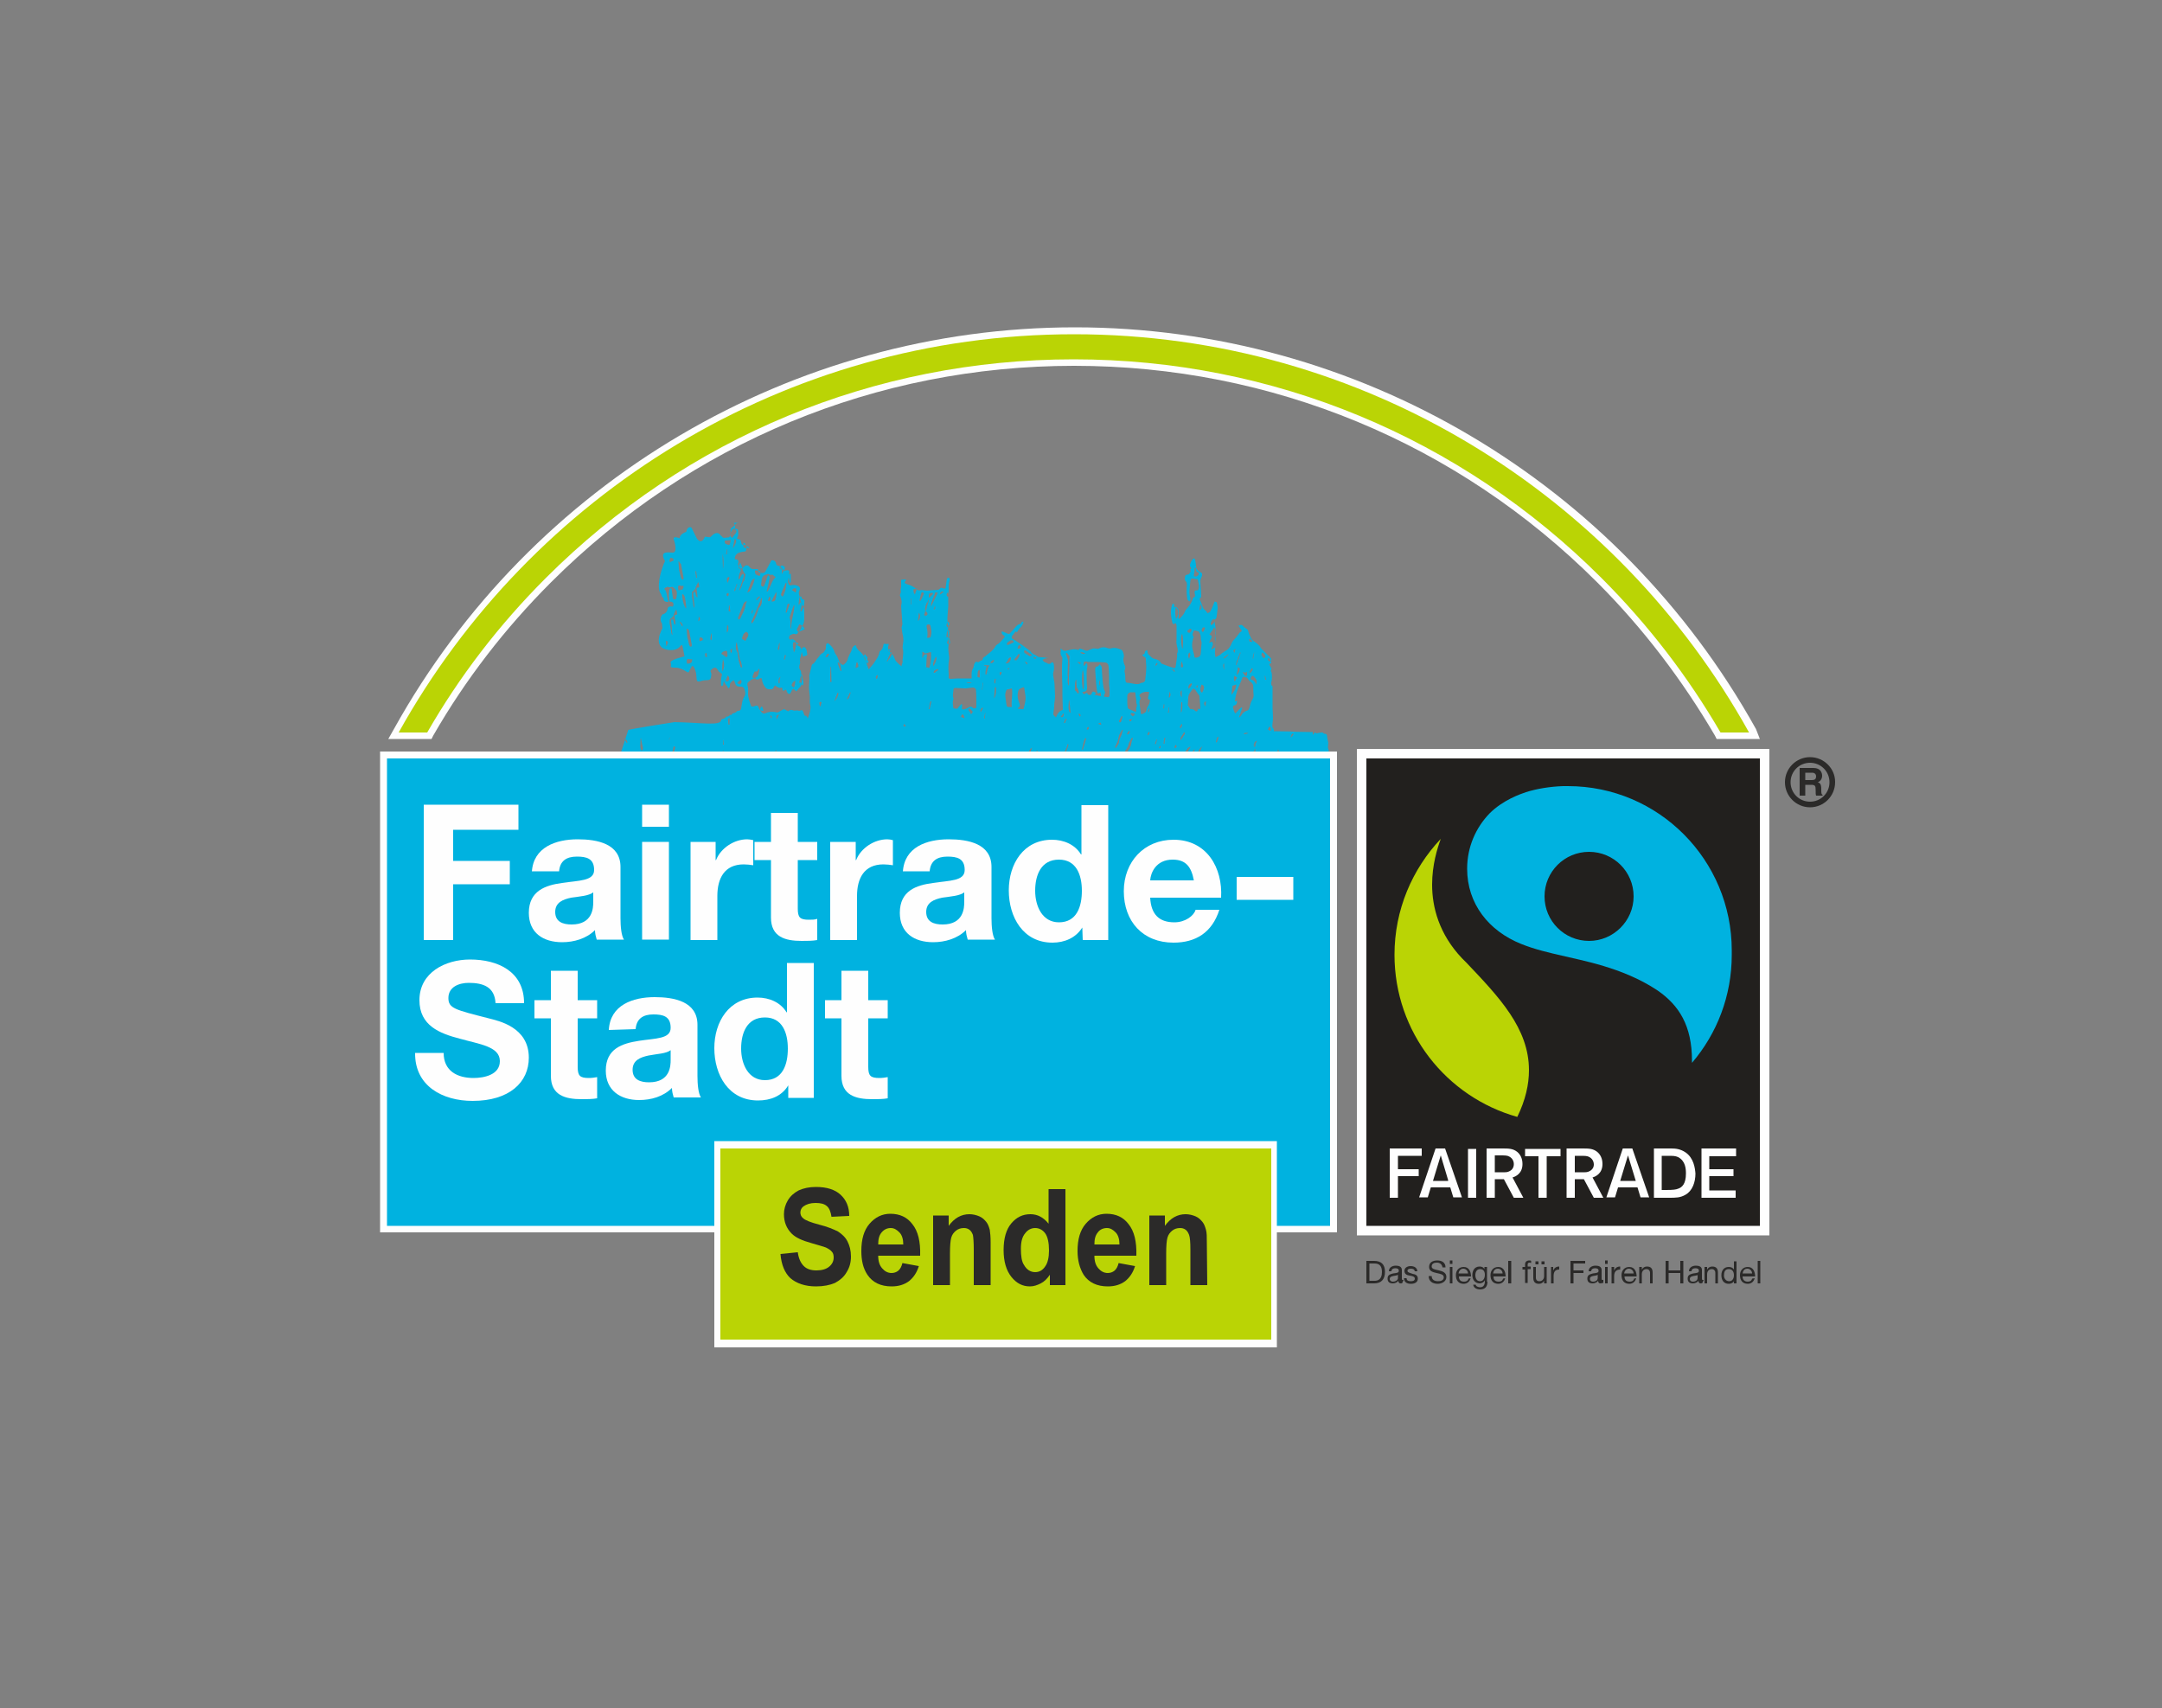 <?xml version="1.0" encoding="UTF-8"?>
<!-- Generator: Adobe Illustrator 25.4.1, SVG Export Plug-In . SVG Version: 6.00 Build 0)  -->
<svg xmlns:xodm="http://www.corel.com/coreldraw/odm/2003" xmlns="http://www.w3.org/2000/svg" xmlns:xlink="http://www.w3.org/1999/xlink" version="1.1" id="Ebene_1" x="0px" y="0px" viewBox="0 0 500 395" style="enable-background:new 0 0 500 395;" xml:space="preserve">
<rect x="0" y="0" width="500" height="395" fill="#808080" stroke="none"/>
<style type="text/css">
	.st0{fill:#00B2E0;}
	.st1{fill:#FEFEFE;}
	.st2{fill:#BAD405;}
	.st3{fill:#2B2A29;}
	.st4{fill:#22201E;}
	.st5{fill:none;}
</style>
<g id="Ebene_x0020_1">
	<g id="_2426448107920">
		<g>
			<g>
				<path class="st0" d="M143,175.9c0,0.9,22.4-0.4,21.7-0.1c0.2,0,1.5,0,1.6,0c1.9,0,3.9,0,5.8,0c4,0,8,0,12,0l0,0c0,0,0,0,0,0      c-0.2-0.6,0.1-1.2,0.7-1.4c-0.1,0.6-0.1,1.1-0.7,1.4l0,0c0.9,0,1.7,0,2.6-0.1c0-0.1-0.1-0.1,0-0.2c0.1-0.3,0.2-0.6,0.4-0.9      c0-0.1,0.2-0.1,0.3-0.1c0.1,0,0.1,0.2,0.1,0.3c-0.1,0.3-0.2,0.7-0.4,1c14.2,0,28.4,0,42.5,0c0.1-0.2,0.2-0.2,0.2-0.3      c0,0,0.2,0,0.1,0c-0.1,0.3,0.2,0.2,0.4,0.2c0.9,0,1.9-0.1,2.9,0c0.9,0,1.7,0.1,2.6,0.1c0.2,0,0.4-0.1,0.5-0.2      c0.2,0.1,0.4,0.1,0.7,0.1c0.4,0,0.8,0,1.2,0c0.4,0,0.6-0.2,0.8-0.5c0.2-0.5,0.5-1.1,0.8-1.6c0.1,0,0.1,0.1,0.2,0.1      c-0.2,0.4-0.3,0.9-0.5,1.3c-0.1,0.2-0.2,0.4-0.1,0.5c0.1,0.1,0.3,0.2,0.5,0.2c0.5,0,1,0,1.4,0c0.1-0.2,0.2-0.4,0.3-0.4      c0.4-0.1,0.6,0.2,0.7,0.5c0.1-0.1,0.2-0.2,0.3-0.3c0.4,0.3,0.7,0.3,1.1,0.1c0.1-0.1,0.3,0,0.4,0.1c0.5,0.1,1.1-0.1,1.4-0.5      c0.1-0.2,0.3-0.5,0.4-0.7c0.2-0.3,0.4-0.7,0.5-1c0.2-0.4,0.4-0.9,0.5-1.4c0.1,0,0.1,0,0.2,0.1c0,0.1-0.1,0.3-0.1,0.4      c-0.2,0.7-0.5,1.3-0.8,2c-0.1,0.2-0.1,0.5-0.1,0.8c0,0.2,0.1,0.3,0.1,0.5c0,0,0.1-0.1,0.1-0.1c0.7,0,1.4,0.1,2.2,0.1      c0.2,0,0.4,0,0.4-0.1c0.3-0.6,0.3,0,0.4,0.1c0.5,0,1,0,1.4,0c0.1-0.3,0.3-0.6,0.3-0.8c0.4,0,0.7,0.1,1,0.1      c0.2,0.2,0.4,0.5,0.6,0.8c0.3-0.7,0.7-0.3,1.1,0c0.4-0.8,0.7-1.5,1.1-2.2c0.1,0,0.1-0.1,0.2-0.1c-0.2,0.6,0.3,0.4,0.4,0.6      c-0.1,0.3-0.3,0.6-0.4,0.9c0,0.1,0,0.3,0,0.4c0.2,0.3,1.1,0.3,1.4,0.2c0.2-0.2,0.6-0.3,0.8-0.3c1.1-0.1,2.1,0,3.1-0.1      c0.3,0,0.4,0.1,0.3,0.3c0.4-0.1,0.8-0.2,1.1-0.3c0.3-0.4,0.5-0.7,0.8-1c0.3,0.2,0.7,0.3,0.4,0.9c-0.1,0.1,0,0.2,0,0.4      c-0.1,0-0.3,0-0.4,0.1c1.3,0,2.6,0,3.9,0c0.5,0,1,0,1.4,0.1c0.4,0.1,0.7-0.3,1.1,0c0.2-0.4,0.3,0,0.5,0c0.3,0,0.7,0.2,0.8-0.2      c0.2,0.1,0.3,0.2,0.4,0.2c0.8,0,1.7,0,2.5,0c2,0,4.1,0,6.2,0c3.6,0,7.3,0,10.9,0c5.5,0-4.4-0.2,1.1-0.2c3.8,0,7.6,0,11.4,0      c1.4,0,2.8,0,4.2,0c0.4,0,0.6,0,0.7-0.3c0.1-0.6-0.3-1-0.3-1.7c0-0.3-0.2-0.7-0.2-0.9c0-0.3,0.1-0.7,0.1-1      c-0.1-0.6-0.3-1.1-0.3-1.7c-0.1-0.3-0.2-0.4-0.5-0.4c-0.4,0-0.3-0.3-0.7-0.3c-0.4,0-0.7,0.1-1.2,0.2c-0.1,0-0.3-0.2-0.4-0.2      c-0.2,0.1-0.3,0.4-0.4,0.5c0,0-0.1,0-0.1,0c0-0.2,0-0.4,0-0.6c-8.1-0.1-0.8-0.1-9-0.2c0-0.3,0-0.5-0.1-0.6      c-0.4-0.4-0.2-0.9-0.2-1.3c0-0.3,0.1-0.7,0.1-1c0-0.9-0.1-1.8-0.1-2.6c0-1.6,0-3.1,0-4.7c0-0.1,0-0.3-0.1-0.3      c-0.3-0.2-0.2-0.5-0.2-0.8c0.2-0.7,0.2-1.4,0.1-2.1c0-0.2-0.2-0.5-0.2-0.6c0.3-0.4,0.1-0.7-0.2-1.1c-0.2-0.3-0.2-0.6,0.3-0.6      c0-1.4,0.1-1-0.8-1.9c-0.5-0.5-1-1-1.5-1.5c-0.2-0.2-0.3-0.6-0.6-0.8c-0.6-0.7-1.6-1-1.9-1.9c-0.2-0.4-0.4-0.8-0.5-1.2      c0,0,0-0.1,0-0.1c-0.1-0.2-0.1-0.4-0.2-0.4c-0.3-0.3-0.8-0.5-1-0.8c-0.4-0.5-0.7-0.2-1.1-0.1c0.3,0.4,0.6,0.8,0.8,1.2      c-0.2,0.2-0.4,0.3-0.5,0.4c-0.4,0.5-0.7,1-1.1,1.4c-0.4,0.4-0.7,0.8-0.9,1.4c-0.2,0.4-0.5,0.9-0.9,1.2c-0.4,0.2-0.7,0.4-1.1,0.7      c-0.2,0.1-0.3,0.3-0.5,0.4c-0.3,0.2-0.7,0.4-1.1,0.6c0-0.4-0.2-0.9-0.1-1.3c0-0.9,0.2-1.8,0-2.7c-0.1-0.3,0-0.7,0.1-1      c0-0.3,0.1-0.6,0.1-1c-0.1-0.9-0.2-1.8-0.4-2.7c0.1,0,0.1,0,0.1,0c0.1-0.1,0.3-0.2,0.4-0.4c0.1-0.4,0.1-0.8,0.2-1.3      c0-0.3,0.1-0.7,0.1-1c0-0.4-0.1-0.9-0.2-1.3c0-0.1-0.4-0.1-0.5-0.2c-0.3,0.8-0.6,1.6-1,2.3c-0.1,0.2-0.4,0.3-0.6,0.4      c-0.1,0-0.2-0.3-0.3-0.4c-0.1-0.1-0.3-0.3-0.4-0.4c-0.1-0.1-0.3-0.2-0.3-0.3c-0.3-0.7-0.6-1.5-0.9-2.3c0.4-0.1,0.4-0.3,0.4-0.7      c-0.1-1.1-0.1-2.2-0.2-3.3c0-0.3,0.1-0.6,0.2-0.8c0.1-0.2,0.2-0.4,0.2-0.6c0.1-0.5-0.3-0.6-0.6-0.8c-0.4-0.3-0.8-0.6-0.8-1.2      c0-0.5-0.1-1-0.2-1.5c0-0.3-0.2-0.4-0.5-0.3c-0.1,0.2-0.3,0.4-0.4,0.6c-0.1,0.3-0.3,0.6-0.3,1c0,0.2,0.2,0.4,0.3,0.7      c-0.1,0.1-0.2,0.1-0.3,0.2c0.1,0.1,0.1,0.3,0.2,0.4c-0.1,0.1-0.2,0.2-0.2,0.3c-0.1,0.4-0.4,0.5-0.7,0.5c-0.1,0-0.4,0.2-0.4,0.3      c-0.1,0.5-0.2,0.9,0.2,1.3c0.1,0.1,0.2,0.4,0.2,0.6c-0.1,1.2-0.1,2.3,0.1,3.5c0,0.2,0.3,0.3,0.5,0.5c0.1-0.2,0.2-0.4,0.2-0.6      c-0.1-0.7-0.3-1.3-0.2-2c0.1-0.8,0.1-1.6,0.2-2.3c0-0.1,0.2-0.4,0.3-0.4c0.5,0,0.9,0.1,1.4,0.2c0.1,0.7,0.4,1.4,0.2,2.2      c0,0.1-0.2,0.3-0.2,0.3c-0.7,0-0.8,0.1-0.7,0.8c0.1,0.3,0.2,0.7-0.3,0.9c-0.1,0.1-0.2,0.2-0.2,0.4c-0.2,0.7-0.6,1.3-1.1,1.9      c-0.3,0.3-0.6,0.7-0.7,1c-0.2,0.6-0.7,1-1.1,1.5c0,0.1-0.2,0.1-0.2,0.1c-0.1,0-0.1-0.2-0.2-0.2c0-0.1,0.1-0.3,0.1-0.4      c0-0.5,0-1.1-0.1-1.6c-0.1-0.2-0.3-0.4-0.6-0.6c-0.1,0-0.2,0.1-0.4,0.2c0-0.1,0.1-0.3,0.1-0.4c0-0.1,0-0.2-0.1-0.3      c0-0.1-0.1-0.2-0.2-0.2c-0.1,0-0.2,0.1-0.2,0.2c-0.5,1.4-0.3,2.7,0,4.1c0.1,0.5,0.3,0.5,0.8,0.2c0.1,0.2,0.2,0.4,0.2,0.7      c0,1,0,1.9,0,2.9c0,0.4-0.1,0.8,0,1.2c0.1,0.8,0.5,1.5,0.1,2.3c0,0,0,0.1,0,0.1c0,0.2,0.1,0.4,0,0.7c-0.1,0.7-0.2,1.4-0.3,2.1      c0,0.3-0.2,0.4-0.4,0.4c-0.3-0.1-0.6-0.2-0.9-0.3c-0.7-0.2-1.3-0.5-1.9-0.7c-0.1,0-0.2-0.1-0.2-0.2c-0.3-0.5-0.8-0.8-1.4-0.9      c-0.2-0.1-0.5-0.1-0.7-0.3c-0.3-0.3-0.7-0.6-0.9-0.9c-0.1-0.2-0.1-0.5-0.2-0.9c-0.3,0.2-0.5,0.3-0.5,0.4c0,0.4-0.2,0.7-0.7,0.7      c0.2,0.2,0.3,0.4,0.5,0.5c0.4,0.1,0.4,0.4,0.4,0.7c0,0.6,0.1,1.1,0.1,1.7c0,0.8-0.1,1.7-0.2,2.5c0,0.5-0.1,1-0.8,1.1      c-0.3,0-0.6,0.3-0.8,0.3c-0.9,0.1-1.8-0.3-2.7-0.3c-0.1,0-0.3-0.3-0.3-0.4c-0.1-0.5,0-1-0.1-1.4c0-0.4-0.2-0.8-0.1-1.1      c0.3-0.6,0.1-1-0.1-1.4c-0.2-0.6-0.3-1.1-0.1-1.7c0.1-0.4-0.2-1.4-0.5-1.6c-0.7-0.3-1.4-0.6-2.3-0.4c-0.3,0.1-0.6,0.1-0.9,0      c-0.7-0.3-1.4-0.3-2.1,0.1c-0.1,0.1-0.4,0-0.6,0c-0.3,0-0.6-0.1-0.8,0c-0.4,0.1-0.8,0.3-1.2,0.5c-0.1,0-0.2,0-0.3,0      c-0.4-0.1-0.7-0.3-1.1-0.4c-0.2-0.1-0.5-0.2-0.6,0.1c0,0.1-0.2,0.1-0.2,0.1c-0.8-0.3-1.5-0.1-2.3,0.1c-0.7,0.2-1.2,0.2-1.7-0.5      c0,0.2,0,0.3,0,0.4c0,0.1,0.1,0.2,0,0.3c-0.1,0.5,0,0.9,0.3,1.3c0.1,0.1,0.1,0.3,0.1,0.4c0,0.5-0.1,1-0.1,1.6c0,0.7,0,1.5,0,2.2      c0,0.9,0.1,1.9,0.1,2.8c0,0.6,0,1.2,0,1.8c0,1.2,0.1,2.3,0.1,3.5c-0.4,0-1,0.5-1.2,0.9c-0.1,0.3-0.3,0.5-0.4,0.8      c-0.3-0.3-0.6-0.5-0.6-0.7c0-0.6,0.2-1.2,0.2-1.9c0-0.8,0.2-1.5,0.2-2.3c0-0.8-0.1-1.6-0.1-2.3c0-0.6-0.1-1.2-0.2-1.7      c-0.1-0.5-0.2-1-0.1-1.5c0.2-0.6,0.2-1.3,0.1-1.9c0-0.1-0.1-0.3-0.2-0.4c-0.1-0.1-0.3,0-0.4,0.1c-0.3,0.3-0.6,0.3-0.9,0.1      c-0.2-0.2-0.6-0.2-0.8-0.4c-0.1-0.1-0.2-0.3-0.3-0.4c0.2-0.1,0.4-0.3,0.6-0.3c0.3-0.1,0.5-0.1,0.8-0.1c-0.5-0.1-1-0.1-1.5-0.2      c-0.4,0-0.9,0-1.2-0.3c-0.4-0.3-1.1-0.4-1.4-1c0,0-0.1-0.1-0.1-0.1c-0.7-0.5-1.3-1-2-1.5c-0.7-0.4-1.3-0.9-2-1.3      c-0.4-0.2-0.4-0.4-0.2-0.8c0.3-0.3,0.5-0.7,0.8-1c0.1,0.2,0.3,0.3,0.4,0c0.2-0.2,0.3-0.5,0.5-0.7c0.5-0.4,0.8-0.9,0.9-1.5      c-0.6-0.2-0.4,0.4-0.7,0.5c-0.2,0-0.4,0.1-0.6,0.2c-0.3,0.2-0.5,0.5-0.7,0.7c-0.3,0.3-0.6,0.7-0.9,1c-0.2,0.2-0.3,0.4-0.5,0.4      c-0.3,0-0.5-0.2-0.8-0.3c-0.3-0.1-0.5-0.2-0.8-0.3c-0.2,0.8,0.4,0.8,0.7,1.2c-0.1,0.1-0.1,0.2-0.2,0.3c-0.3,0.4-0.7,0.8-1.1,1.2      c0,0-0.1,0.1-0.1,0.1c-0.3,0.2-0.7,0.4-0.8,0.7c-0.5,0.9-1.3,1.4-2,2c-0.3,0.3-0.6,0.4-0.9,0.7c0.1,0.6-0.5,0.5-0.8,0.8      c-0.1,0.1-0.3,0.2-0.4,0.1c-0.5-0.2-0.6,0.1-0.8,0.5c-0.1,0.3-0.1,0.7-0.3,1c-0.3,0.5-0.3,1-0.3,1.5c0,0.2,0,0.5,0,0.8      c-0.5,0-1,0-1.4,0c-0.6,0-1.2,0-1.8,0c-0.6,0-1.1,0.1-1.7,0.1c-0.3,0-0.5-0.2-0.4-0.5c0-0.2,0-0.5,0-0.7      c-0.1-1.1-0.1-2.3,0.1-3.4c0-0.1,0-0.3,0-0.4c-0.1-1-0.3-2-0.1-3c0.1-0.3,0-0.6,0-1c-0.1-0.7-0.2-1.3-0.2-2c0-0.3,0.1-0.7,0.1-1      c0-0.4-0.2-0.8-0.2-1.2c0-0.8,0-1.5,0.1-2.3c0-0.4,0.1-0.9,0.1-1.3c0-0.7,0-1.3,0-2c0-0.5,0.1-0.9,0.1-1.4      c0-0.8-0.1-1.7,0.2-2.5c0.1-0.1,0-0.4,0-0.5c0-0.1-0.2-0.2-0.2-0.2c-0.1,0-0.3,0.1-0.4,0.2c-0.1,0.7-0.2,1.3-0.3,2      c0,0.3-0.1,0.4-0.4,0.3c-0.2-0.1-0.5-0.1-0.7-0.2c-0.2,0.2-0.4,0.5-0.7,0.5c-0.8,0.1-1.7,0.1-2.5,0.2c-0.3,0-0.6-0.1-0.9-0.1      c-0.2,0-0.4-0.1-0.6,0c-0.4,0.1-0.6,0-0.9-0.2c-0.2-0.2-0.5-0.4-0.8-0.6c-0.5-0.3-1.1-0.5-1.7-0.7c-0.3-0.2-0.4-0.3-0.1-0.6      c0.2-0.2,0.2-0.4-0.1-0.4c-0.4,0-0.7,0.1-0.9,0.1c0,0.6,0,1.1,0,1.6c0,0.3-0.2,0.6-0.1,0.8c0.1,0.4,0,0.6-0.1,0.9      c-0.1,0.2-0.1,0.4,0,0.5c0.2,0.5,0.4,1.1,0.3,1.7c0,0.2-0.1,0.3-0.1,0.5c0.1,1.4,0.2,2.9,0.3,4.3c0,0.1-0.1,0.2-0.1,0.4      c0,0.1-0.1,0.2-0.1,0.3c0.1,0.5,0.1,0.9,0.2,1.4c0.1,0.4,0.2,0.8,0.2,1.3c0.1,0.8-0.3,1.6-0.1,2.4c0.2,0.6,0,1.3,0,1.9      c0,0.2-0.1,0.4-0.1,0.6c0.2,0.5-0.2,0.8-0.2,1.4c-0.2-0.2-0.4-0.3-0.5-0.4c-0.2-0.2-0.4-0.4-0.6-0.6c-0.2-0.2-0.3-0.3-0.4-0.6      c-0.2-0.4-0.3-0.9-0.7-1.2c-0.6-0.5-1.2-1.2-0.8-2.1c0-0.1,0-0.2,0-0.3c-0.3,0-0.5,0.1-0.8,0c-0.3-0.1-0.4,0.1-0.4,0.3      c-0.1,0.6-0.3,1.1-0.8,1.4c0,0-0.1,0.1-0.1,0.2c-0.2,1.1-0.9,1.9-1.4,2.7c-0.3,0.4-0.7,0.8-1.1,1.3c-0.1-0.4-0.3-0.8-0.4-1.1      c-0.1-0.4-0.3-0.9-0.4-1.4c-0.1-0.2-0.1-0.3-0.2-0.4c-0.3-0.4-0.6-0.9-1-1.2c-0.5-0.4-0.9-0.9-1-1.5c0,0,0,0-0.1,0      c-0.4,0.2-0.7,0.5-0.8,1c-0.1,0.4-0.3,0.7-0.5,1.1c-0.1,0.3-0.3,0.6-0.4,0.9c-0.1,0.7-0.5,1.2-1.1,1.6c-0.2-0.1-0.5-0.2-0.6-0.3      c-0.3-0.4-0.4-0.8-0.6-1.2c-0.1-0.2-0.1-0.3-0.2-0.5c-0.2-0.3-0.5-0.7-0.6-1c-0.2-0.8-0.7-1.4-1.3-1.9c-0.2-0.2-0.5-0.2-0.6,0.1      c-0.1,0.3-0.1,0.6-0.1,0.9c0,0.1,0,0.3-0.1,0.3c-0.2,0.3-0.4,0.8-0.8,0.9c-0.5,0.3-0.6,0.7-1,1.1c-0.4,0.4-0.6,1.1-1.2,1.4      c-0.1,0.1-0.2,0.2-0.2,0.4c-0.2,0.7-0.3,1.3-0.5,2c-0.1,0.3,0,0.5,0,0.8c0,0.7-0.1,1.4-0.1,2c0,0.8,0.1,1.6,0.2,2.4      c0,0.7-0.1,1.3,0.1,1.9c0.1,0.5,0,1-0.1,1.5c-0.1,0.5-0.3,1-0.5,1.6c-0.1-0.5-0.3-0.7-0.7-0.7c-0.2-0.4-0.3-0.7-0.4-1      c-0.2-0.5-0.6-0.1-0.9-0.1c-0.1,0-0.2-0.1-0.3-0.1c-0.1,0-0.3,0-0.4,0c-0.2,0-0.4,0.1-0.6,0c-0.5-0.2-0.8-0.2-1.2,0.2      c-0.2-0.1-0.4-0.2-0.6-0.3c-0.1-0.1-0.3-0.2-0.4-0.2c-0.2,0.1-0.4,0.2-0.6,0.3c-0.4,0.2-0.8,0.6-1.3,0.4      c-0.9-0.2-1.7-0.1-2.5,0.3c-0.4,0.1-0.6-0.1-0.8-0.3c-0.3-0.4-0.5-0.7-0.7-1.2c-0.1-0.3-0.4-0.4-0.6-0.3c-0.2,0-0.4,0.2-0.7,0.2      c-0.1,0-0.3,0-0.4-0.1c-0.3-0.9-0.7-1.9-0.7-2.9c0-0.6,0.1-1.2-0.1-1.8c-0.1-0.3-0.1-0.7,0.2-0.9c0.2-0.2,0.5-0.4,0.8-0.6      c0.3-0.1,0.8-0.3,0.8-0.2c0.3,0.5,0.7,0.2,1,0c0.4-0.2,0.5,0,0.5,0.2c0.1,0.8,0.4,1.4,0.9,2c0.4,0.4,0.9,0.3,1.3,0.3      c0.1,0,0.2,0,0.3-0.1c0.2-0.2,0.3-0.5,0.5-0.8c0.1,0.1,0.3,0.2,0.6,0.4c0.2,0.1,0.4,0.2,0.6,0.2c0.1,0,0.3-0.1,0.3-0.1      c0.1,0.1,0.4,0.2,0.2,0.4c0,0,0.1,0.2,0.2,0.3c0.1,0.1,0.2,0.1,0.2,0c0.5-0.3,0.5-0.3,0.7,0.3c0,0.1,0.1,0.1,0.1,0.2      c0.2,0.3,0.5,0.4,0.7,0.1c0.2-0.3,0.3-0.6,0.4-0.8c0.1-0.1,0.3-0.2,0.3-0.2c0.2,0.2,0.4,0.4,0.7,0.6c0.2-0.3,0.5-0.7,0.8-1      c0.5-0.4,0.3-0.9,0.4-1.4c0.1-0.5,0-0.9-0.1-1.4c0-0.4,0-0.8-0.2-1.1c-0.4-0.5-0.3-1-0.1-1.5c0.1-0.2,0-0.5,0-0.7      c0-0.2,0-0.5,0.1-0.7c0.1-0.5,0.3-0.9,0.3-1.4c0-0.5-0.2-1.1-0.7-1.3c-0.6-0.2-0.6-0.6-0.7-1c0-0.2-0.2-0.3-0.4-0.4      c-0.1-0.1-0.3-0.2-0.3-0.2c-0.3,0.1-0.5,0.2-0.6,0.1c-0.4-0.2-0.2-1,0.2-1.1c0.3-0.1,0.6-0.3,0.8-0.2c0.6,0.2,0.7,0,0.9-0.4      c0.2-0.4,0.7-0.6,0.7-1.1c0-0.1,0.1-0.1,0.1-0.2c0.6-0.6,0.6-1.5,0.6-2.2c0-0.5,0-1,0-1.5c0-0.5-0.1-0.9-0.5-1.3      c-0.1-0.1-0.2-0.3-0.2-0.5c-0.2-0.6-0.3-1.3-0.5-1.9c-0.1-0.4-0.1-0.6,0.1-0.9c0.1-0.2,0.1-0.4,0.1-0.6      c-0.2-0.6-1.3-0.8-1.8-0.7c-0.5,0.2-0.8,0-0.9-0.5c-0.1-0.2-0.1-0.5,0-0.7c0.1-0.5,0.2-1.1,0.2-1.6c0.1-0.5-0.1-0.7-0.6-0.6      c-0.2,0-0.5,0.1-0.7,0.2c0-0.1,0-0.3-0.2-0.4c-0.3-0.2-0.3-0.6-0.8-0.8c-0.2-0.1-0.6,0-0.7-0.5c-0.1-0.6-0.5-0.9-1.1-0.8      c-0.4,0.8-0.9,1.6-1.3,2.4c-0.2,0.4-0.5,0.6-1,0.5c-0.4-0.1-0.9-0.1-0.8-0.9c-0.4,0-0.8,0-1.1,0c-0.3,0-0.6-0.1-0.8-0.4      c-0.4-0.6-0.9-0.6-1.4-0.1c-0.1,0.1-0.2,0.3-0.4,0.3c-0.2,0.1-0.5,0.1-0.5,0c-0.1-0.4-0.5-0.6-0.4-1.1c0.2-0.7,0-0.9-0.8-1      c0.1-0.3,0.1-0.6,0.2-0.8c0.4-0.7,1.1-0.8,1.7-0.9c0.7-0.1,0.7,0,0.8-0.7s0.2-0.7-0.4-0.9c-0.1,0-0.2,0.1-0.2,0      c-0.2,0-0.3,0-0.4-0.1c-0.1-0.1-0.2-0.4-0.2-0.6c-0.1-0.3-0.2-0.6-0.6-0.6c-0.4,0-0.4-0.2-0.3-0.4c0.2-0.4,0.3-0.8,0.2-1.2      c0-0.7,0-0.8-0.7-0.8c0,0.1,0,0.2,0.1,0.2c0.4,0.3,0.2,0.6,0,0.9c-0.3,0.3-0.5,0.7-0.8,1c-1-0.8-0.1-1.4,0.1-2.1      c0.2,0,0.3,0,0.5,0c0-0.1,0-0.1,0.1-0.2c0.1-0.3-0.1-1.2-0.4-1.2H171c-0.3,0-0.8,0.1-0.9,0.3c-0.2,0.4-0.6,0.6-0.9,0.9      c-0.1,0.1-0.2,0.1-0.2,0.2c0,0.5-0.1,1-0.1,1.4c0,0.3-0.3,0.6-0.4,0.6c-0.5-0.1-1.2,0.4-1.6-0.3c0-0.1-0.2-0.1-0.2-0.1      c0,0-0.5-1.1-1.6-0.4c-1,0.7-0.4,0.9-2.1,0.6c0,0-0.6,2-1.8,0.5l-1.3-2.6c0,0-0.9-0.5-1.2,1c0,0-1.6,0.5-1.5,1.5      c0,0-1.6-0.7-1.4,0.2c0,0,1.2,3.3-0.4,3.1c-1.7-0.2-2.7,0-1.6,2c0,0-0.3,0.4-0.9,2.4c0,0-1.2,3.9,0,5.2c0,0,0.2,0.9,0.6,0.9      c0,0-0.3,0.9,0.9,0.9c0,0,0.1,0,0.2,0c-0.1-0.2-0.1-0.4-0.2-0.7c-0.2-0.8-0.2-1.8-0.8-2.4c0.3-0.2,0.6-0.3,0.8-0.4      c0.2,0.1,0.5,0.2,0.7,0.1c0.4-0.2,0.6,0,0.8,0.2c0.3,0.2,0.5,0.5,0.6,0.8c0.1,0.5,0,1.1-0.1,1.6c0,0.1-0.2,0.2-0.3,0.2      c-0.3,0.1-0.5-0.1-0.5-0.4c-0.1-0.7-0.2-1.4-0.3-2.1c-0.1,0-0.1,0-0.2-0.1c-0.1,0.1-0.3,0.3-0.3,0.4c-0.1,0.5-0.1,1-0.1,1.4      c0,0.4,0.1,0.9,0.1,1.3c0.5,0,1.3,0.2,0.8,1.2c0,0-1-0.3-1.2,0.4c0,0,0,1.1-1.2,1.4c0,0-0.9,1-0.1,2.1l0.1,1.1      c0,0-2.6,4.4,1.3,5c3.9,0.6,2.8-3.8,3.8,1.5c0,0-3.6,0.8-3.2,1.5c0.4,0.7-0.7,1.1,1.1,1.1c1.8,0,2.9,1.5,3.1,1      c0.2-0.5,0.7-1.3,0.7-1.3s0.3-0.5,0.8,0.9c0.5,1.4,0,2.7,0.8,2.6c0.8-0.1,0.8-0.3,1.8-0.3c1,0,1-0.4,1.1-1.2      c0.1-0.8-0.6-0.8,0.2-1.4c0.7-0.6,1.1-0.2,1.4,0.4c0.3,0.6,1.1,0.5,0.8,1.2c-0.2,0.8-0.2,1.6-0.1,2.4c0.1-0.1,0.2-0.1,0.3-0.2      c0.1,0.1,0.1,0.2,0.1,0.3c0-0.1,0-0.1,0-0.2c0-0.3,0.1-0.6,0.2-1.1c0.3,0.5,0.4,0.9,0.8,1.2c0,0,0,0.1,0,0.1      c0.1,0.2,0.2,0.3,0.3,0.4c0.1-0.1,0.2-0.3,0.3-0.4c0-0.1,0-0.2,0-0.2c-0.1-0.7,0.4-1,0.9-1.3c0.1,0.2,0.2,0.3,0.2,0.4      c0.3,1,0.5,1.1,1.5,1.1c0.5,0,0.8,0.4,0.9,1c0.1,0.4,0.1,0.9-0.1,1.2c-0.6,0.9-0.6,1.8-0.8,2.8c-0.1,0.4-0.2,0.5-0.6,0.6      c-0.1,0-0.3,0-0.4,0.1c-0.3,0.5-1.1,0.3-1.3,0.9c-0.1,0-0.2-0.1-0.3-0.1c0,0,0,0,0,0c-0.1,0.2-0.2,0.3-0.5,0.4      c-0.1,0-0.3,0-0.4,0.1c-0.2,0.4-0.7,0.4-1.1,0.6c0.1,1.6-4.5,0.7-10.8,0.6c-0.2,0-10.1,1.6-10.7,1.8L143,175.9L143,175.9z       M161,132.1l0.2,1.5l-0.2,0l-0.2-1.5L161,132.1L161,132.1z M158,137.5c0.4,0.3,0.4,0.8,0.5,1.3c0.1,0.6,0.2,1.3,0.2,1.9      c-0.5-0.2-1.1-2.7-0.9-3.3C157.9,137.4,157.9,137.4,158,137.5C158,137.4,158,137.4,158,137.5L158,137.5z M157.4,143.8      c0.2,0.3,0.4,0.5,0.5,0.8c0,0.1-0.1,0.2-0.1,0.3l-0.6-1C157.2,143.9,157.3,143.8,157.4,143.8L157.4,143.8z M156.4,140.9      c0.1,0.4,0.2,0.7,0.2,1.1c0,0.1-0.2,0.2-0.2,0.2c-0.4-0.1-0.4,0.2-0.4,0.4c0,0.2,0.1,0.4,0.1,0.6c0.1,0.4,0.1,0.8,0.1,1.3      c-0.6-0.3-0.2-1.1-0.8-1.4c-0.1,0.2-0.2,0.4-0.2,0.6c0.1,0.6,0.2,1.2,0.2,1.9c0,0.4,0.1,0.8,0.1,1.2l-0.1,0      c-0.1-0.3-0.2-0.6-0.2-0.9c-0.1-0.4-0.1-0.8-0.2-1.2c-0.2-0.5-0.1-0.9-0.1-1.4c0-0.1,0.2-0.2,0.3-0.3c0.2-0.2,0.3-0.3,0.5-0.5      c0.1-0.1,0.1-0.3,0.1-0.4C156,141.6,156.2,141.3,156.4,140.9L156.4,140.9z M159,145.4c0.2,0.2,0.4,0.3,0.4,0.6      c0.2,1.1,0.4,2.2,0.6,3.2c0,0.1-0.1,0.3-0.2,0.4c-0.4-0.2-0.4-0.4-0.5-0.8c-0.1-0.7-0.4-1.3-0.4-2c0-0.4-0.1-0.9-0.1-1.4      L159,145.4z M154.4,148.8c-0.1,0.2-0.2,0.4-0.2,0.6h-0.1c-0.1-0.4-0.1-0.7-0.1-1.1c0-0.1,0.2-0.1,0.2-0.1      C154.3,148.3,154.6,148.5,154.4,148.8L154.4,148.8z M148.2,170.6c0.1,0.5,0.2,1,0.3,1.5c0.1,0.4,0.2,0.7,0.2,1.1      c0,0.1-0.2,0.3-0.3,0.4c-0.1-0.1-0.2-0.2-0.2-0.3c-0.1-0.3-0.1-0.5-0.1-0.8c0-0.7,0-1.3,0.1-1.9H148.2L148.2,170.6z       M155.8,172.6c0.3,0,0.4,0.2,0.3,0.5c-0.1,0.4-0.3,0.8-0.4,1.2c0,0.1-0.2,0.1-0.2,0.1c0-0.1-0.1-0.2,0-0.2      C155.5,173.7,155.7,173.2,155.8,172.6z M144.6,170.8c0.2,0.3,0.4,0.5,0.5,0.8c0,0.1-0.1,0.2-0.1,0.3l-0.6-1      C144.4,170.9,144.6,170.8,144.6,170.8z M157.5,130.5c0.2,1.1,0.4,2.2,0.6,3.2c0,0.1-0.1,0.3-0.2,0.4c-0.3-0.2-0.4-0.4-0.5-0.8      c-0.1-0.7-0.4-1.3-0.4-2c0-0.5-0.1-0.9-0.1-1.4l0.1-0.1C157.2,130.2,157.4,130.3,157.5,130.5z M155.3,129      c0.3,0.1,0.5,0.3,0.5,0.6L155,130c-0.3-0.3-0.1-0.6,0-0.9C155,129,155.2,129,155.3,129z M161.5,134.6c0.1,0.4,0.2,0.7,0.2,1.1      c0,0.1-0.2,0.2-0.2,0.2c-0.4-0.1-0.4,0.2-0.4,0.4c0,0.2,0.1,0.4,0.1,0.6c0,0.4,0.1,0.8,0.1,1.3c-0.6-0.3-0.2-1.1-0.8-1.4      c-0.1,0.2-0.2,0.4-0.2,0.6c0.1,0.6,0.2,1.3,0.2,1.9c0.1,0.4,0.1,0.8,0.1,1.2l-0.1,0c-0.1-0.3-0.2-0.6-0.2-0.9      c-0.1-0.4-0.1-0.8-0.2-1.2c-0.2-0.5,0-0.9-0.1-1.4c0-0.1,0.2-0.2,0.3-0.3c0.2-0.2,0.3-0.3,0.5-0.5c0.1-0.1,0.1-0.3,0.1-0.4      C161.1,135.3,161.3,135,161.5,134.6L161.5,134.6z M171.6,154c0,0.1,0,0.2-0.1,0.5c-0.1-0.2-0.3-0.3-0.3-0.5      c-0.1-0.4-0.3-0.9-0.4-1.4c-0.1-0.5-0.1-1-0.2-1.5c0-0.1,0-0.2-0.1-0.3c-0.3-0.5-0.4-1-0.3-1.6c0-0.2,0.1-0.4,0.1-0.6l0.1,0      c0.1,0.6,0.2,1.1,0.3,1.7c0.1,0.7,0.3,1.4,0.4,2.2C171.4,153,171.5,153.5,171.6,154L171.6,154z M172.6,146.1      c0.5,0.3,0.6,0.7,0.3,1.2c-0.2,0.3-0.3,0.6-0.5,0.9c-0.2-0.1-0.5-0.2-0.7-0.4c-0.3-0.3,0.1-0.5,0.1-0.8      C171.9,146.6,172.2,146.3,172.6,146.1L172.6,146.1z M158.1,135.5c-0.1,0.8-0.2,0.9-1.2,1c0-0.2-0.1-0.4-0.1-0.7      c0-0.1,0.1-0.4,0.2-0.4C157.4,135.5,157.8,135.5,158.1,135.5z M168.2,151.2c0.1,0.3,0.1,0.6-0.2,0.8c-0.3-0.2-0.5-0.3-0.7-0.5      c-0.2-0.1-0.3-0.2-0.5-0.3c0.1-0.2,0.2-0.3,0.3-0.4c0.1-0.1,0.3-0.2,0.5-0.2c0.1-0.1,0.3-0.1,0.4-0.1c0.1,0,0.1,0.2,0.2,0.3      C168.2,150.9,168.2,151,168.2,151.2L168.2,151.2z M161.6,142.6c0.4,0.4,0.4,0.7-0.1,1.1L161.6,142.6z M164.6,146.4      c0,0.4,0,0.8,0,1.3c0,0.1-0.1,0.3-0.1,0.4c-0.1-0.1-0.2-0.2-0.2-0.3C164.3,147.3,164.4,146.8,164.6,146.4L164.6,146.4      L164.6,146.4z M160.1,152.5c-0.1,0.8-0.2,0.9-1.2,1c0-0.2-0.1-0.4-0.1-0.7c0-0.1,0.2-0.4,0.2-0.4      C159.4,152.4,159.8,152.5,160.1,152.5L160.1,152.5z M162.1,147.4c0.3,0.1,0.5,0.3,0.5,0.6l-0.7,0.3c-0.3-0.3-0.1-0.6,0-0.9      C161.9,147.4,162.1,147.4,162.1,147.4z M163.1,151.6c0-0.2-0.2-0.5,0.3-0.6l0.1,0.9C163.3,152,163.1,152,163.1,151.6z       M152.3,170.5c0.1,0.6,0.2,1.2,0.3,1.9h0l0,0l0,0l0,0l0,0h0l0,0l0,0h0l0,0h0h0l0,0l0,0l0,0l0,0l0,0h0l0,0l0,0l0,0l0,0h0l0,0l0,0      l0,0l0,0l0,0h0v0l0,0l0,0l0,0h0l0,0l0,0l0,0l0,0h0l0,0l0,0l0,0l0,0l0,0h0l0,0l0,0l0,0l0,0c0-0.6,0-1.2-0.1-1.8      c0-0.1-0.2-0.1-0.3-0.2l0,0l0,0v0h0l0,0l0,0L152.3,170.5L152.3,170.5L152.3,170.5L152.3,170.5L152.3,170.5L152.3,170.5      L152.3,170.5L152.3,170.5L152.3,170.5L152.3,170.5L152.3,170.5L152.3,170.5z M164.4,135.5L164.4,135.5L164.4,135.5L164.4,135.5      L164.4,135.5l0.2,0h0l0,0l0,0l0,0l0,0h0l0,0l0,0l0,0l0,0c0-0.6,0-1.2-0.1-1.8c0-0.1-0.2-0.1-0.3-0.2l0,0l0,0l0,0l0,0      c0,0-0.1,0.1-0.1,0.1l0,0l0,0L164.4,135.5L164.4,135.5z M159.9,129.3c-0.3,1.6,0.1,3.3-0.4,5l0,0l0,0l0,0l0,0h0l0,0l0,0l0,0l0,0      l0,0l0,0l0,0l0,0h0l0,0v0l0,0l0,0l0,0h0l0,0v0l0,0h0l0,0l0,0v0l0.1,0.1h0v0c0.4-0.3,0.3-0.8,0.4-1.2c0.1-0.2,0.1-0.5,0.2-0.7      c0.1-0.2,0.2-0.4,0.1-0.7c-0.1-0.5-0.1-1-0.2-1.4c-0.1-0.4-0.1-0.7-0.2-1.1l0,0l0,0l0,0l0,0l0,0l0,0h0l0,0l0,0l0,0l0,0l0,0l0,0      l0,0H159.9L159.9,129.3L159.9,129.3L159.9,129.3L159.9,129.3L159.9,129.3L159.9,129.3L159.9,129.3L159.9,129.3L159.9,129.3      L159.9,129.3L159.9,129.3L159.9,129.3C159.9,129.3,159.9,129.3,159.9,129.3L159.9,129.3L159.9,129.3L159.9,129.3L159.9,129.3      L159.9,129.3L159.9,129.3L159.9,129.3L159.9,129.3L159.9,129.3z M154.7,134.5c0-0.4,0-0.9,0-1.3c0-0.4,0-0.4,0.4-0.6l0,0v0l0,0      v0h0v0l0,0l0.1,0.3v0l0,0l0,0v0l0,0v0h0v0l0,0v0l0,0v0l0,0l0,0l0,0v0l0,0v0l0,0l0,0l0,0v0c0,0,0.1,0,0.1,0l0,0l0,0l0,0l0,0l0,0      c0.1-0.5,0.1-1.1,0.2-1.6c0-0.1-0.2-0.2-0.3-0.3c-0.1,0.3-0.3,0.6-0.6,0.6c-0.1,0-0.2,0.1-0.2,0.2c-0.3,0.8-0.1,1.6,0.1,2.4      C154.5,134.5,154.5,134.5,154.7,134.5L154.7,134.5z M154.7,171.5c0.1-0.3,0-0.8,0.2-1L154.7,171.5z M155.4,170.3L155.4,170.3      L155.4,170.3z M155.5,170.3L155.5,170.3L155.5,170.3L155.5,170.3z M154.5,169.8L154.5,169.8L154.5,169.8L154.5,169.8z       M154.5,169.9L154.5,169.9L154.5,169.9L154.5,169.9z M154.5,169.9L154.5,169.9L154.5,169.9L154.5,169.9z M154.5,169.9      L154.5,169.9L154.5,169.9L154.5,169.9L154.5,169.9L154.5,169.9L154.5,169.9z M154.3,170.1L154.3,170.1L154.3,170.1z       M154.3,170.2C154.3,170.2,154.3,170.2,154.3,170.2L154.3,170.2z M154.3,170.2L154.3,170.2L154.3,170.2z M154.3,170.3      C154.3,170.3,154.3,170.3,154.3,170.3L154.3,170.3z M154.3,170.3L154.3,170.3L154.3,170.3z M154.3,170.4L154.3,170.4      L154.3,170.4z M154.3,170.4L154.3,170.4L154.3,170.4z M154.3,170.6L154.3,170.6L154.3,170.6L154.3,170.6z M154.4,170.6      L154.4,170.6L154.4,170.6z M154.4,170.6L154.4,170.6L154.4,170.6z M154.4,170.7L154.4,170.7L154.4,170.7z M154.5,170.9      L154.5,170.9L154.5,170.9z M154.5,170.9L154.5,170.9L154.5,170.9z M154.5,170.9L154.5,170.9L154.5,170.9L154.5,170.9      L154.5,170.9L154.5,170.9L154.5,170.9L154.5,170.9L154.5,170.9L154.5,170.9L154.5,170.9L154.5,170.9L154.5,170.9z M154.7,171.5      L154.7,171.5L154.7,171.5z M276.7,133.3c-0.2,0.1-0.7,0-0.6-0.3c0.1-0.5,0.2-1.1,0.2-1.6c0-0.1,0.1-0.1,0.2-0.1      c0.2,1,0.2,1,0.7,1.1C277.3,132.9,277.1,133.1,276.7,133.3L276.7,133.3z M271.9,143.2c0-0.1,0.1-0.2,0.1-0.2      c-0.3-0.9-0.2-1.7-0.1-2.5c0.6,0.4,0.5,0.9,0.6,1.4C272.5,142.1,272.2,143,271.9,143.2L271.9,143.2z M186,149.6      c0.4,0.3,0.6,0.7,0.6,1.2c0,0.3,0.3,0.6-0.1,0.8c-0.2,0.1-0.5,0.2-0.8,0.2c-0.1-0.4-0.2-0.7-0.3-1.1      C185.3,150.2,185.4,149.8,186,149.6z M185.3,156c0.1,0,0.1,0,0.2,0c-0.1,0.9,0.6,1.6,0.2,2.5c-0.5,0-0.2-0.9-0.9-0.6      C185,157.3,185.1,156.7,185.3,156L185.3,156z M184.9,138.1c0-0.1,0.2-0.1,0.4-0.2c0.1,0.4,0.1,0.7,0.5,0.7      c0.1,0,0.1,0.2,0.2,0.2c0.1,0.9-0.2,1.8-0.7,2.6c0,0-0.1,0-0.2,0c0.1-0.5,0.2-0.9,0.3-1.4c0.1-0.4,0.1-0.5-0.3-0.7      c-0.1,0.2-0.2,0.4-0.3,0.6c0,0-0.1,0-0.1,0C184.7,139.2,184.8,138.6,184.9,138.1L184.9,138.1z M184.5,145.1      c0.1-0.1,0.1-0.3,0.2-0.4c0.1-0.1,0.1-0.3,0.2-0.3c0.1,0,0.3,0.1,0.4,0.2c0.2,0.1,0.3,0.2,0.5,0.4c0.1,0.1,0.2,0.3,0.3,0.5      c-0.2,0.1-0.4,0.2-0.6,0.3c-0.3,0.1-0.6,0.2-0.9,0.3C184.2,145.8,184.2,145.5,184.5,145.1L184.5,145.1z M180.4,157.8      c-0.1,0.1-0.2,0.2-0.3,0.3c-0.1-0.5-0.1-0.9,0.1-1.3c0.1-0.1,0.2-0.2,0.3-0.3c-0.1,0.3-0.2,0.6-0.2,0.8      C180.2,157.5,180.3,157.6,180.4,157.8z M181.5,152.5c0,0-0.2,0-0.2,0.1c0.1-0.4,0.1-0.7,0.2-1.1c0.1,0,0.2,0,0.3,0.1      C181.6,151.8,181.6,152.2,181.5,152.5L181.5,152.5z M183,145.4c-0.3-0.4-0.1-0.9-0.2-1.4c0-0.3,0-0.6-0.1-0.8      c-0.1-0.3-0.1-0.5,0-0.7c0.2-0.5,0.3-1,0.5-1.5c0.1-0.4,0.3-0.7,0.4-1.1c0.1,0,0.1,0,0.1,0.1c0,1.8-0.8,3.5-0.7,5.3      C183.2,145.3,183.1,145.4,183,145.4L183,145.4z M183.8,158.5c0,0.2-0.2,0.3-0.3,0.5c-0.1-0.2-0.3-0.3-0.4-0.4      c-0.1-0.3,0.3-1,0.8-1.2C183.9,157.7,183.9,158.1,183.8,158.5z M184.3,148.6c0.1,0,0.2,0.2,0.4,0.4c-0.6,0-0.6,0.2-0.7,0.6      c0,0.4-0.2,0.9-0.4,1.3c-0.1-0.9-0.4-1.7-0.1-2.4C183.7,148.5,184,148.5,184.3,148.6z M183.8,136c0.1,0,0.2,0.1,0.3,0.1      c0,0.3,0.2,0.7-0.2,0.9c-0.2-0.2-0.4-0.3-0.7-0.5C183.2,136.3,183.5,136.1,183.8,136L183.8,136z M182.9,132.7c0,0.6,0,1.2,0,1.8      c0,0.1-0.1,0.2-0.1,0.3c-0.1-0.1-0.2-0.1-0.2-0.2c-0.1-0.5-0.2-0.9-0.2-1.4C182.5,132.8,182.6,132.7,182.9,132.7L182.9,132.7z       M182.5,139.6c0,0.1,0.1,0.1,0.1,0.2c-0.2,0.6-0.5,1.3-0.7,1.9c-0.1,0-0.1,0-0.2-0.1c0.1-0.6,0.3-1.2,0.4-1.8      C182.1,139.7,182.4,139.6,182.5,139.6z M181.7,134.8c0.1,0,0.1,0,0.2,0.1c-0.1,0.7-0.2,1.4-0.4,2c-0.1,0.3-0.2,0.5-0.3,0.8      c-0.1,0.1-0.2,0.2-0.3,0.3c-0.1-0.2-0.3-0.4-0.3-0.5c0.1-0.4,0.3-0.8,0.4-1.1C181.3,135.8,181.5,135.3,181.7,134.8L181.7,134.8z       M181,130.8c0.4,0.1,0.7,0.5,0.4,0.9c-0.1,0.2-0.2,0.3-0.3,0.5c-0.1,0.2-0.2,0.3-0.3,0.6c-0.1-0.6,0.4-1.3-0.6-1.4      C180.6,131.1,180.5,130.7,181,130.8L181,130.8z M179.9,150c0.1-0.4,0.2-0.9,0.3-1.3c0,0,0.1,0,0.1,0c0,0.5,0,0.9-0.1,1.4      c0,0.1-0.2,0.2-0.2,0.3C180,150.3,179.9,150.2,179.9,150L179.9,150z M172,125.5c0.1,0.1,0.3,0.1,0.3,0.2c0.1,0.5,0.6,0.7,1,1      c0,0-0.1,0.1-0.1,0.1c-0.1,0-0.2-0.1-0.3-0.1c-0.3,0-0.7,0.1-0.8-0.1c-0.2-0.1-0.2-0.5-0.2-0.8      C171.8,125.8,171.9,125.7,172,125.5z M167.2,131.6c0-1.2-0.1-2.3-0.1-3.5C167.4,129.3,167.4,130.5,167.2,131.6z M167.1,155.3      c-0.2-1,0-2,0.1-2.9C167.5,153.3,167.6,154.2,167.1,155.3z M167.6,125.3c0-0.2-0.1-0.3,0.3-0.3c0.3,0,0.7-0.1,1.1-0.1      c-0.1,0.3-0.1,0.6-0.2,0.9c-0.1,0.2-0.2,0.3-0.4,0.2C168.1,125.8,167.6,125.9,167.6,125.3L167.6,125.3z M168.3,137.9      c-0.4-0.2-0.3-0.5-0.2-0.6c0.3-0.3,0.5-0.1,0.4,0.2C168.6,137.6,168.4,137.8,168.3,137.9L168.3,137.9z M168.1,146.3      c0-0.3,0-0.6,0-0.9c0-0.3,0.1-0.6,0.1-0.9C168.6,144.8,168.5,146,168.1,146.3z M168.3,134.7c0,0-0.1,0-0.1,0      c0-0.2-0.1-0.5-0.1-0.7c-0.1-0.3,0.2-0.4,0.4-0.6c0,0,0.2,0.1,0.2,0.2C168.6,134,168.5,134.3,168.3,134.7z M168.1,128.2      c-0.1,0-0.1,0-0.2,0c0.1-0.4,0.1-0.8,0.2-1.2c0.1,0,0.1,0,0.1,0C168.2,127.5,168.1,127.8,168.1,128.2L168.1,128.2z M168.2,157.6      c-0.1,0-0.2,0-0.2,0c-0.1-0.1-0.2-0.3-0.1-0.4c0.1-0.3,0.3-0.6,0.4-1C168.8,156.7,168.8,157.3,168.2,157.6z M168.5,141.3      c0-0.4,0.1-0.9,0.1-1.3c0,0,0.1,0,0.1,0c0.1,0.4,0.1,0.9,0.2,1.5C168.7,141.3,168.5,141.3,168.5,141.3L168.5,141.3z       M169.2,151.1c-0.4-0.5-0.4-0.8,0.1-1.1C169.3,150.4,169.2,150.7,169.2,151.1z M167.3,171.2c0,0,0.1,0,0.1,0c0,0.3,0,0.7,0,1      c-0.1,0-0.1,0-0.2,0C167.3,171.8,167.3,171.5,167.3,171.2L167.3,171.2z M167.1,175.5c0-0.6-0.3-1.3,0.1-1.8c0.1,0,0.1,0,0.2,0      c-0.1,0.2-0.1,0.3-0.2,0.6c0.2,0.1,0.4,0.2,0.6,0.4C167.9,175.2,167.2,175.1,167.1,175.5z M168.7,167.6c-0.1,0-0.1,0-0.2,0      c-0.2-1.3-0.2-1.3,0.2-1.6C168.8,166.6,168.7,167.1,168.7,167.6z M178.1,138.7c-0.1,0.4-0.3,0.4-0.5,0.2      c0.1-0.3,0.2-0.6,0.3-0.9C178.4,138.2,178.1,138.5,178.1,138.7L178.1,138.7z M179.1,139c-0.2,0.1-0.4,0.1-0.7,0.1      c0.4-0.8,0.7-1.4,1.1-2.2C179.7,137.3,179.4,138.8,179.1,139L179.1,139z M176.3,133.6c0.1-0.3,0.4-0.6,0.8-0.7      c0.3-0.1,0.6-0.3,0.9,0c0.1,0.1,0.5,0,0.7,0c0.2,0.2,0.4,0.4,0.7,0.6c-0.8,0.6-1,1.6-1.4,2.4c-0.1,0.3-0.3,0.6-0.5,0.9      c-0.1,0-0.1,0-0.2-0.1c0.1-0.5,0.3-1.1,0.4-1.6c0.1-0.5,0.2-1,0.3-1.5c0-0.2-0.1-0.3-0.2-0.5c-0.1,0-0.1,0-0.2,0      c-0.3,0.7-0.5,1.4-0.8,2.2c-0.1,0.3-0.3,0.5-0.6,0.3c-0.1-0.1-0.2-0.2-0.2-0.3C176.1,134.7,176.1,134.1,176.3,133.6L176.3,133.6      z M174.6,131.9L174.6,131.9L174.6,131.9c0.3,0,0.6,0.1,0.8,0.1c0.1,0,0.2,0,0.3,0.1c0.1,0,0.2,0.3,0.2,0.4      c0,0.2-0.1,0.4-0.2,0.7c-0.4-0.1-0.7-0.2-0.8-0.3c-0.2-0.2-0.3-0.3-0.3-0.7c0,0,0,0,0-0.1C174.6,132,174.6,131.9,174.6,131.9      L174.6,131.9z M175.8,138c-0.3,0.3-0.6,0.6-0.8,0.9c0-0.1-0.1-0.3-0.1-0.3c0.2-0.3,0.4-0.5,0.7-0.7      C175.6,137.9,175.8,138,175.8,138z M171,132.7c0.1-0.2,0.2-0.4,0.3-0.7c0-0.2,0.1-0.5-0.3-0.5c-0.1,0-0.2-0.2-0.2-0.3      c0.1-0.4,0.3-0.8,0.4-1.1c0.2,0.4,0.3,0.8,0.5,1.3c0,0.1,0,0.3,0.1,0.5c0.1,0.2,0.2,0.4,0.4,0.7c0.1,0.1,0.3,0.3,0.2,0.4      c-0.2,0.5-0.1,1-0.4,1.4c-0.3,0.3-0.3,0.8-0.5,1.2c-0.1,0.3-0.3,0.6-0.4,0.9c0,0-0.1,0-0.1-0.1c0.1-0.4,0.2-0.8,0.4-1.2      c0.2-0.6,0.4-1.3,0.6-1.9c0.1-0.2-0.1-0.4-0.1-0.6c-0.7,0.2-0.5,1.1-1.1,1.3C170.8,133.5,170.9,133.1,171,132.7L171,132.7z       M169.5,126.7c0.1-0.7,0.3-1.4,0.4-2.1c0.5,0.3,0.4,0.7,0.2,1.1c-0.1,0.3-0.3,0.7-0.5,1C169.6,126.7,169.5,126.7,169.5,126.7      L169.5,126.7z M170,136.7c-0.1,0-0.1-0.1-0.2-0.1c0.2-0.5,0.4-1,0.6-1.6c0,0,0.1,0.1,0.1,0.1C170.3,135.7,170.1,136.2,170,136.7      z M171.2,158.3c-0.2-0.1-0.5-0.2-0.7-0.3c0.2-0.2,0.2-0.4,0.4-0.5c0.2-0.1,0.3-0.2,0.5-0.3c0,0.2,0.1,0.4,0.1,0.6      C171.4,158,171.3,158.1,171.2,158.3L171.2,158.3z M172.3,140.5c-0.2,0.8-0.6,1.4-0.9,2.1c-0.1,0.3-0.2,0.6-0.6,0.7      c-0.1-0.2-0.2-0.4-0.1-0.5c0.4-1.1,0.9-2.2,1.3-3.3c0.1-0.2,0.4-0.3,0.6-0.5c0,0,0.1,0.1,0.1,0.1      C172.5,139.6,172.4,140,172.3,140.5L172.3,140.5z M173.2,136.8c-0.1,0.1-0.2,0.2-0.3,0.2c0,0-0.1,0.1-0.1,0.1      c0.2-0.7,0.5-1.3,0.7-2c0.2-0.5,0.3-1,0.8-1.2c0.1,0,0.1-0.1,0.1-0.1c0,0,0.1,0,0.1,0c0,0.1,0,0.1,0,0.2c-0.1,0.6-0.6,2-1.1,2.7      C173.3,136.7,173.3,136.8,173.2,136.8L173.2,136.8z M174.2,141c-0.1,0.3-0.2,0.7-0.3,1C173.8,141.7,173.7,141.3,174.2,141z       M173.8,143.7c0.2-0.5,0.5-1,0.7-1.5c0.3-0.7,0.6-1.5,0.9-2.2c0.2-0.6,0.5-1.1,0.7-1.7c0,0,0.1,0,0.1,0c0,0.2,0,0.4,0,0.7      c0,0.6-0.2,1.2-0.7,1.6c-0.1,0.1-0.1,0.2-0.1,0.3c-0.2,0.5-0.3,1-0.5,1.5c-0.2,0.5-0.4,0.9-0.7,1.4c-0.1,0.1-0.2,0.2-0.4,0.4      C173.8,144,173.8,143.8,173.8,143.7L173.8,143.7z M174.5,155.3c0.4,0.1,0.7,0,0.9-0.5c0-0.1,0.2-0.1,0.2-0.1      c0,0.1,0.1,0.2,0,0.3c-0.1,0.3-0.1,0.7-0.2,1c-0.2,0.5-0.7,0.9-1.3,0.8C174,156.4,174,156.4,174.5,155.3z M175.8,164.1      c-0.1-0.2,0.2-0.5,0.3-0.7c0.1,0,0.1,0,0.2,0.1c0.1,0.3,0.2,0.6,0.3,0.8C176.2,164.5,175.9,164.3,175.8,164.1z M178.4,166.2      c-0.1-0.2-0.2-0.4-0.3-0.7c0.1,0,0.3,0,0.3,0C178.5,165.8,178.5,166,178.4,166.2C178.5,166.3,178.5,166.3,178.4,166.2      L178.4,166.2z M178.8,174.7c0.2-0.4,0.5-0.9,0.7-1.3C179.6,173.7,179.3,174.5,178.8,174.7z M179.6,166.4      c-0.1-0.9-0.1-0.9,0.6-1.2C179.9,165.7,179.8,166,179.6,166.4z M189.8,163.3c-0.1,0-0.1,0-0.2,0c-0.1-0.3-0.1-0.6-0.1-0.8      c0-0.1,0.2-0.2,0.2-0.2c0.1,0,0.3,0.1,0.3,0.2C189.9,162.8,189.8,163.1,189.8,163.3z M190.9,152c0.3-0.3,0.1-0.9,0.9-0.8      C191.5,151.5,191.6,152.1,190.9,152z M192,157.7c0-0.6,0-1.2,0-1.8c0-0.6,0.1-1.2,0.1-1.7c0,0,0,0,0.1,0c0,1.2,0.1,2.3,0.1,3.5      C192.2,157.7,192.1,157.7,192,157.7L192,157.7z M193,162.1c0.2-0.6,0.5-1.3,0.7-1.9c0.1,0,0.1,0.1,0.2,0.1      C193.9,160.8,193.4,161.9,193,162.1L193,162.1z M194.4,155.2c-0.2-0.6-0.5-1.2-0.7-1.9c0.3-0.2,0.4-0.1,0.5,0.3      c0,0,0.1-0.1,0.1-0.1c0.1,0.5,0.2,1,0.3,1.6C194.5,155.2,194.4,155.2,194.4,155.2L194.4,155.2z M195.8,161.8      c0.3-0.6,0.5-1.1,0.8-1.7c0,0,0.1,0,0.1,0.1C196.5,161.3,196.3,161.6,195.8,161.8z M197.9,154.5      C197.9,154.5,197.9,154.5,197.9,154.5c0-0.5,0.1-0.9,0.2-1.3c0.1,0,0.1,0,0.2,0c0.1,0.3,0.2,0.6,0.2,0.9      C198.5,154.3,198.1,154.4,197.9,154.5L197.9,154.5z M200.6,153.5c-0.3-0.6-0.8-1.1-0.8-1.8c0-0.1,0.1-0.3,0.2-0.4      c0.1,0.1,0.2,0.1,0.2,0.2c0.2,0.2,0.3,0.4,0.5,0.6c0,0-0.1,0-0.1,0.1c0-0.1-0.1-0.1-0.1-0.2c0.2,0.3-0.1,0.8,0.4,0.9      C200.8,153.1,200.7,153.3,200.6,153.5L200.6,153.5z M202.8,157c-0.1,0-0.1,0-0.2-0.1c-0.1-0.3-0.1-0.6,0.4-0.8      C203,156.5,202.9,156.7,202.8,157z M205.9,150.1c0,0.2-0.1,0.4-0.1,0.6c-0.1,0-0.3-0.1-0.3-0.1      C205.5,150.4,205.4,150.1,205.9,150.1z M206.2,151.3c-0.1,0.7-0.7,1.1-1,1.7c0,0-0.1,0-0.1-0.1c0.3-0.7,0.6-1.3,0.9-2      c0.1,0,0.1,0,0.2,0C206.2,151.1,206.2,151.2,206.2,151.3z M209.5,168c-0.2,0-0.3,0-0.6-0.1c0.1-0.2,0.1-0.3,0.2-0.5      C209.3,167.6,209.4,167.8,209.5,168C209.6,167.9,209.5,168,209.5,168z M210.6,139.8c0-0.5,0-0.9,0-1.4c0,0,0.1,0,0.1,0      c0,0.5,0,0.9,0,1.4C210.7,139.8,210.6,139.8,210.6,139.8z M211.6,137.5c-0.1-0.2-0.3-0.4-0.3-0.6c-0.1-0.2,0-0.4,0-0.7      c0.2,0,0.5,0,0.8-0.1C211.9,136.6,211.7,137,211.6,137.5z M216.9,137.1c-0.5,1-1.1,2.1-1.6,3.2c0-1.3,0.7-2.2,1-3.3      C216.5,137,216.8,137,216.9,137.1z M215.9,141c0.1-0.3,0.2-0.6,0.3-0.9C216.4,140.5,216.3,140.9,215.9,141z M214.3,145      c-0.1-0.4,0.1-0.6,0.4-0.6c0.2,0,0.5,0.1,0.5,0.4c0.1,0.5,0.2,0.9,0.2,1.4c0,0.4-0.1,0.8-0.2,1.2c-0.3,0.1-0.5,0.1-0.8,0.1      C214.6,146.7,214.5,145.8,214.3,145L214.3,145z M214.9,137.3c0.2-0.2,0.5-0.2,0.8-0.2c0,0.1,0.1,0.1,0.1,0.2      c-0.3,0.3-0.5,0.6-0.8,0.9c-0.1,0-0.2-0.1-0.2-0.1C214.8,137.8,214.8,137.5,214.9,137.3z M214,141.3L214,141.3      C214,141.2,214,141.2,214,141.3c-0.1-0.6,0-1.2,0.3-1.8c0-0.1,0.1-0.2,0.2-0.2c0.1-0.2,0.1-0.4,0.2-0.6c0,0.1,0.1,0.2,0.1,0.2      c-0.1,0.4-0.3,0.9-0.4,1.3c-0.1,0.3-0.1,0.6-0.2,0.9C214.2,141.1,214.1,141.2,214,141.3L214,141.3L214,141.3L214,141.3      C214,141.3,214,141.3,214,141.3c0,0,0.1,0.1,0.1,0.1c0.3,0.1,0.4,0.4,0.4,0.7c-0.1,0.2-0.3,0.2-0.5,0.4      c-0.1-0.2-0.3-0.3-0.3-0.3C213.9,141.8,213.9,141.5,214,141.3L214,141.3z M212.3,143.6c0.1-0.6,0.1-1.2,0.2-1.9      C213,142.3,212.8,143.2,212.3,143.6z M212.8,139c-0.1-0.1-0.2-0.2-0.1-0.3c0.1-0.5,0.2-1,0.4-1.6c0.1-0.3,0.2-0.2,0.6,0.1      c-0.2,0.5-0.4,1-0.6,1.4C213,138.8,212.9,138.9,212.8,139L212.8,139z M214.2,154.3c0-0.7,0.1-1.5,0.1-2.3c0-0.1,0.1-0.2,0.1-0.3      c0-0.2-0.1-0.4-0.2-0.4c-0.2,0-0.4,0.1-0.5,0.2c-0.1,0.1-0.2,0.4-0.3,0.6c-0.1,0-0.1,0-0.1,0c0-0.5,0-0.9,0-1.4      c0.1,0.1,0.2,0.1,0.3,0.1c0.2,0.4,0.6,0.3,0.9,0.2c0.2-0.1,0.5-0.1,0.8-0.2c0.1,1.3,0,2.5-0.4,3.7      C214.6,154.4,214.5,154.3,214.2,154.3L214.2,154.3z M215,164c-0.1,0-0.1,0-0.2,0c0.2-0.6,0.1-1.2,0.4-1.8c0.1,0,0.1,0,0.2,0      C215.2,162.9,215.1,163.5,215,164z M216.5,151.8c0.2,0.9-0.2,1.6-0.7,2.3C215.7,153.2,216.1,152.5,216.5,151.8z M216.3,155.5      c-0.1,0.1-0.2,0.1-0.3,0.1c0,0-0.1-0.1-0.1-0.1c0.1-0.2,0.1-0.4,0.2-0.4c0.2-0.2,0.5-0.3,0.8-0.4c0,0.1,0.1,0.3,0.1,0.3      C216.7,155.1,216.5,155.3,216.3,155.5L216.3,155.5z M217.4,137.5c0-0.6,0.3-0.8,0.9-0.7C218,137.1,217.7,137.3,217.4,137.5z       M219.3,136.9c-0.1,0.4,0.2,0.8-0.1,1.2C218.8,137.6,218.8,137.4,219.3,136.9z M219.2,143.7c0.2,0.2,0.3,0.4,0.4,0.6      c-0.2,0.3-0.3,0.5-0.5,0.8C218.8,144.6,218.8,144.6,219.2,143.7z M219,146.2c0.1-0.2,0.1-0.5,0.5-0.4c0,0.4,0,0.9,0,1.4      c-0.2,0-0.4,0.1-0.6,0.2C218.9,147,218.9,146.6,219,146.2L219,146.2z M219.3,149c-0.4-0.3-0.4-0.3,0.2-1.6      c0.1,0.5,0.2,0.8,0.2,1.2c0,0,0.1,0,0.1,0C219.7,148.8,219.5,148.9,219.3,149z M224.7,157.8c-0.1,0.2-0.9,0.3-1.2,0      C223.9,157.8,224.3,157.8,224.7,157.8z M221.4,163.9c-0.3,0-0.6,0-0.9-0.1c-0.1-0.7-0.3-1.4,0-2.1c0-0.1,0.1-0.2,0-0.2      c-0.3-0.7,0-1.4,0-2c0-0.2,0.1-0.4,0.4-0.4c0.8,0,1.5,0.1,2.3,0.1c0.6,0,1.3-0.2,1.9-0.2c0.2,0,0.6,0.3,0.6,0.4      c0.1,1.1,0.1,2.3,0.1,3.4c0,0.1,0,0.2,0,0.3c0,0.7,0,0.7-0.7,0.7c-0.2-0.3-0.6-0.5-0.9-0.3c-0.4,0.2-0.7,0.4-1.1,0.5      c-0.2,0.1-0.4,0.1-0.6,0c-0.1-0.1,0-0.3,0-0.5c0-0.2,0-0.4,0-0.6c0,0-0.1,0-0.1-0.1C221.9,163.2,221.7,163.5,221.4,163.9      L221.4,163.9z M222.2,165.8c0.1-0.2,0.2-0.4,0.3-0.6c0.5,0.1,0.4,0.5,0.6,0.9C222.8,166,222.5,165.9,222.2,165.8L222.2,165.8z       M223.9,164.1c0.1-0.1,0.2-0.2,0.3-0.3c0.2,0.2,0.4,0.3,0.6,0.6c0.4,0.3-0.1,0.5-0.2,0.8C224.4,164.9,224.2,164.5,223.9,164.1      L223.9,164.1z M225,174.3c0.2-0.4,0.6-0.4,0.9,0C225.5,174.6,225.2,174.7,225,174.3z M226.1,156c0-0.3,0-0.6,0.1-0.8      c0-0.1,0.2-0.2,0.3-0.3c0.1,0.1,0.1,0.3,0.1,0.4c0,0.5,0,0.9,0,1.4C226,156.6,226,156.6,226.1,156z M226.8,164.7      c-0.2-0.5,0.1-0.8,0.4-1.1c0.1,0.1,0.1,0.3,0.1,0.3C227.1,164.1,227,164.4,226.8,164.7z M227.2,159.5c-0.1,0-0.1,0-0.1,0      c0.1-0.5,0.1-1,0.2-1.6c0.1,0,0.1,0,0.1,0C227.3,158.5,227.2,159,227.2,159.5z M227.8,166.1c-0.1,0-0.2,0-0.2,0      c0.1-0.4,0.1-0.8,0.2-1.2c0,0,0.1,0,0.1,0C227.8,165.3,227.8,165.7,227.8,166.1z M228,156.1c-0.2-0.2-0.1-1,0.2-2      c-0.2-0.1-0.4-0.1-0.6-0.2c0-0.1,0-0.1,0-0.1c0.4,0,0.8,0.1,1.3,0.1C228.1,154.5,228.5,155.5,228,156.1L228,156.1z M230,157.2      c0-0.1,0.2-0.2,0.3-0.3c-0.1,0.5-0.1,0.8-0.1,1.2C229.8,157.9,230,157.5,230,157.2L230,157.2z M229.9,152.9      c-0.1,0.2-0.3,0.3-0.4,0.4c0,0-0.1,0-0.2,0c0,0,0,0,0,0.1c-0.1-0.1-0.2-0.1-0.3-0.1c0.1-0.1,0.1-0.2,0.2-0.3      c0.1-0.1,0.1-0.1,0.2-0.2c0.1-0.1,0.3-0.2,0.4-0.2C229.8,152.6,229.9,152.8,229.9,152.9z M229.9,161.5c0.1-0.9,0.1-1.7,0.2-2.6      c0.1,0,0.1,0,0.2,0C230.5,159.5,230.3,161,229.9,161.5L229.9,161.5z M231.4,156.1c-0.1,0-0.1,0-0.2,0c0-0.2,0-0.5,0.1-0.7      c0.1,0,0.1,0,0.2,0C231.8,155.6,231.5,155.9,231.4,156.1z M233.8,152c0,0.9-0.6,1.6-1.3,1.4C233.1,153.1,233,152.1,233.8,152z       M233.4,154.7c-0.1,0.1-0.2,0-0.4,0.1c0,0,0-0.1,0-0.1c0.1-0.1,0.3-0.2,0.4-0.2C233.4,154.5,233.5,154.6,233.4,154.7z       M234,163.5c-0.3,0-0.6,0-0.9,0c-0.1,0-0.3-0.2-0.3-0.3c-0.1-0.7-0.2-1.4-0.3-2.1c-0.1-0.6,0.1-1.2,0.3-1.6      c0.5-0.1,0.8-0.2,1.2-0.3C234.3,160.6,233.8,162,234,163.5z M234.4,148.5c0,0.1-0.2,0.2-0.3,0.2c-0.3,0.2-0.7,0.3-1.1,0.5      c-0.2-0.2-0.2-0.5,0.1-0.7c0.2-0.1,0.4-0.3,0.6-0.4c0.2-0.1,0.4,0,0.5,0C234.4,148.2,234.4,148.4,234.4,148.5L234.4,148.5z       M236.9,150.5c0-0.1,0-0.1,0-0.1l0,0c0.1,0,0.1,0,0.2,0c0.1,0,0.1,0,0.2,0.1c0.4,0.3,0.9,0.6,1.4,1c-0.3,0.2-0.4,0.2-0.5,0.3      c-0.4-0.2-0.7-0.5-1.1-0.7c-0.1-0.1-0.2-0.1-0.2-0.2C236.8,150.7,236.8,150.6,236.9,150.5L236.9,150.5z M235.6,149.1      c0.2,0.1,0.5,0.3,0.5,0.4c0,0.3-0.3,0.6-0.8,0.5C235.4,149.7,235.5,149.4,235.6,149.1z M234.5,152.6c0.4-0.5,0.7-0.9,1.1-1.4      c0.1,0,0.1,0.1,0.2,0.1c0,0.6-0.4,1-0.7,1.4C234.8,152.7,234.7,152.7,234.5,152.6L234.5,152.6z M236.9,163.2      c0,0.1-0.1,0.3-0.1,0.4c0,0.4-0.2,0.4-0.5,0.4c-0.3-0.1-0.6,0-0.9-0.1c0-0.1,0-0.2,0.1-0.2c0.5-0.3,0.4-0.8,0.2-1.2      c-0.4-1-0.5-2-0.1-3c0.1-0.1,0.3-0.2,0.4-0.3c0.2-0.1,0.5-0.2,0.8-0.3c0,0.1,0.1,0.2,0.1,0.4c0.1,0.4,0.1,0.9,0.2,1.3      C237.3,161.5,237.1,162.4,236.9,163.2L236.9,163.2z M237,153c0.6,0.2,0.7,0.3,0.5,0.7C237.3,153.5,237.2,153.3,237,153z       M237.5,174.9c0.4-0.8,0.5-1.6,1.2-2C238.4,173.6,238.3,174.3,237.5,174.9z M239,151.9c0.3,0.1,0.5,0.1,0.7,0.2      C239.4,152.5,239.2,152.5,239,151.9z M245.3,165.8c0.2-0.3,0.5-0.6,0.7-0.9C246.1,165.6,245.8,166,245.3,165.8z M246.3,167.2      c0,0-0.1,0-0.2,0c0-0.1-0.1-0.1,0-0.2c0.1-0.3,0.2-0.6,0.4-0.8c0.1,0,0.2,0.1,0.2,0.1C246.5,166.6,246.4,166.9,246.3,167.2z       M246.9,157.2c0-0.2,0-0.3,0.1-0.5c0-0.2-0.1-0.4-0.1-0.6c0-1.1,0.1-2.1,0.1-3.2c0-0.5-0.3-1-0.4-1.5c-0.1-0.1-0.1-0.2-0.1-0.3      c0,0,0.1-0.1,0.2-0.1c0.1,0.1,0.2,0.2,0.3,0.3c0,0,0,0.1,0,0.1c0.7,0.4,0.2,1,0.3,1.6c0,0.5,0.1,0.9,0,1.4      c0,0.8-0.1,1.7-0.1,2.5c0,0.6,0,1.1,0,1.6c0,0-0.1,0-0.1,0C246.9,157.9,246.9,157.6,246.9,157.2L246.9,157.2z M247.3,164.6      c-0.1-0.3-0.2-0.7-0.2-1c0-0.6,0.1-1.1,0.1-1.6c0,0,0,0,0.1,0c0.1,0.9,0.2,1.9,0.3,2.9C247.4,164.7,247.3,164.6,247.3,164.6      L247.3,164.6z M251,151.1c-0.5,0.3-0.8,0.1-1.2-0.2C250.3,150.7,250.6,151,251,151.1z M249.3,160.4c-0.1-0.1-0.1-0.1-0.2-0.2      c-0.1-0.1-0.1-0.3-0.2-0.3c-0.4-0.2-0.3-0.5-0.3-0.8c0-0.3,0-0.6,0-0.9c0-0.3,0.1-0.6,0.2-1c0,0,0.1,0,0.1,0      c0,0.5,0.1,1,0.1,1.5c0,0.3,0.2,0.5,0.3,0.7c0.1,0.2,0.2,0.5,0.2,0.7C249.5,160.3,249.4,160.3,249.3,160.4L249.3,160.4z       M249.9,165.6c-0.1,0-0.1,0.1-0.2,0.1c-0.1-0.2-0.2-0.4-0.3-0.6C249.8,165,249.9,165.2,249.9,165.6L249.9,165.6z M249.8,153.6      c-0.2-0.2-0.4-0.3-0.6-0.4c0-0.1,0.1-0.1,0.1-0.1c0.2,0,0.4,0.1,0.6,0.1C249.9,153.3,249.9,153.4,249.8,153.6L249.8,153.6z       M250.4,154.9c0.3,0.5,0.4,4.2,0.1,4.6C250.2,158.5,250.1,156.7,250.4,154.9z M250.4,173.4c-0.1,0-0.1,0-0.2-0.1      c0.3-0.9,0.3-1.8,0.8-2.6c0.1,0,0.1,0,0.2,0.1C251,171.6,250.7,172.5,250.4,173.4z M251.4,168.9      C251.4,168.9,251.4,168.9,251.4,168.9C251.3,168.9,251.3,168.9,251.4,168.9c0-0.2-0.2-0.6,0.3-0.8      C252.1,168.6,251.4,168.7,251.4,168.9z M254.6,167.6c-0.2-0.1-0.4-0.1-0.7-0.2c0.3-0.1,0.4-0.2,0.6-0.3c0.1,0.2,0.2,0.3,0.2,0.5      C254.6,167.5,254.6,167.5,254.6,167.6L254.6,167.6z M256,161.2c-0.2-0.1-0.4,0-0.7-0.1c0.1-0.4,0.2-0.8,0.3-1      c-0.2-0.4-0.3-0.7-0.4-1.1c-0.1-0.5-0.1-1-0.2-1.5c-0.1-0.9-0.1-1.9-0.2-2.9c0-0.2,0-0.4-0.1-0.5c-0.1-0.2-0.3-0.4-0.4-0.5      c-0.1,0.2-0.2,0.3-0.4,0.5c-0.5,0-0.7,0.3-0.6,1.1c0.1,1,0.1,1.9,0.2,2.9c0.1,0.6,0.1,1.1,0.2,1.7c0.1,0.6,0.2,0.7,0.8,0.3      c0,0.2,0.1,0.3,0.1,0.4s0,0.3,0,0.5c-0.5-0.1-0.9-0.2-1.5-0.3c0.2-0.2,0.3-0.3,0.4-0.4c-0.2-0.1-0.3-0.2-0.4-0.3      c-0.3-0.1-0.5-0.1-0.6,0.3c0,0.2-0.2,0.4-0.3,0.4c-0.2,0-0.5,0.1-0.7-0.3c-0.1-0.2-0.3-0.2-0.5,0c-0.1,0.1-0.3,0.2-0.4,0.1      c-0.1-0.1-0.2-0.3-0.3-0.5c0.9,0,1.1-0.3,1.1-1c-0.1-1.1-0.1-2.2-0.1-3.4c0-0.6,0.1-1.1,0.2-1.6c0-0.2-0.1-0.4-0.2-0.7      c-0.3,0.3-0.4,0.5-0.6,0.7c0,0-0.1,0-0.1-0.1c0-0.2,0-0.3,0-0.5c0-0.4,0.2-0.5,0.6-0.4c0.6,0.1,1.2,0.1,1.7,0.1      c0.9,0,1.7,0,2.6,0.1c0.6,0,0.9,0.5,0.9,1.1c0,0.7,0.1,1.4,0.1,2.2c0,0.6,0,1.2,0,1.7c0,0.3,0.1,0.7,0.1,1c0,0.6,0,1.1,0,1.7      C256.5,161.2,256.3,161.3,256,161.2L256,161.2z M254.4,158.6c-0.2-0.3-0.3-1,0-1.3C254.4,157.8,254.4,158.2,254.4,158.6z       M261.1,169c0.1,0.1,0.2,0.2,0.2,0.2c-0.1,0.3-0.2,0.6-0.6,0.7C260.6,169.5,260.9,169.3,261.1,169z M261.1,166.5      c0.2-0.1,0.4-0.1,0.6-0.2c0,0,0.1,0.1,0.1,0.1c-0.1,0.2-0.3,0.3-0.4,0.5C261.3,166.8,261.2,166.7,261.1,166.5z M258.8,166.7      c0.2-0.4,0.4-0.7,0.6-1.1c0.1,0,0.1,0,0.2,0.1c-0.1,0.4-0.2,0.9-0.4,1.3c0,0-0.2,0.1-0.3,0C258.8,166.9,258.7,166.7,258.8,166.7      L258.8,166.7z M257.9,173c0-0.2,0-0.2,0-0.3c0.2-0.4,0.4-0.9,0.6-1.3c0.1-0.4,0.2-0.9,0.3-1.3c0.2-0.5,0.4-0.9,0.7-1.3      c0.1,0,0.1,0,0.2,0c-0.1,0.4-0.2,0.7-0.3,1.1c-0.2,0.5-0.6,1.1-0.6,1.6c0,0.6-0.5,0.9-0.6,1.4C258.2,172.8,258,172.9,257.9,173z       M261.7,171.6c-0.1,0.3-0.1,0.6-0.2,0.9c-0.1,0.2-0.2,0.3-0.2,0.5c-0.2,0.3-0.4,0.6-0.6,0.9c-0.2,0.3-0.4,0.7-0.6,1      c-0.1,0.1-0.1,0.1-0.2,0.1c-0.2,0-0.4,0.1-0.6,0c-0.3-0.1-0.5-0.2-0.7-0.2c0.2-0.2,0.3-0.6,0.5-0.7c0.2-0.1,0.5,0,0.7-0.1      c0.1,0,0.2,0,0.3-0.1c0.3-0.6,0.8-1.1,0.9-1.8c0.1-0.5,0.5-1,0.8-1.5c0.1,0,0.1,0.1,0.2,0.1      C261.9,171.1,261.7,171.4,261.7,171.6L261.7,171.6z M262.5,165.2c0,0.1-0.1,0.1-0.1,0.1c-0.1,0.1-0.3,0.3-0.4,0.4      c-0.2-0.2-0.5-0.4-0.5-0.5c-0.1-0.2,0.1-0.4,0.4-0.3c0.1,0,0.2,0.1,0.4,0.1C262.3,165.1,262.4,165.2,262.5,165.2L262.5,165.2z       M262.9,163.3c-0.1,0.3-0.2,0.7-0.1,1c0,0.1-0.1,0.3-0.2,0.3c-0.1,0.1-0.2,0-0.3-0.1c-0.4-0.2-0.8-0.3-1.2-0.5      c-0.1-0.1-0.3-0.2-0.3-0.4c-0.1-0.6-0.1-1.2-0.1-1.9c0-0.3,0-0.6,0-0.8c0-0.4,0.5-0.9,1-0.8c0.1,0,0.3,0,0.5,0      c0.4-0.1,0.4,0.2,0.4,0.5c0.1,0.7,0.2,1.3,0.2,2C262.9,162.8,263,163.1,262.9,163.3L262.9,163.3z M265.5,170.1      c-0.3-0.4,0.1-0.6,0.2-0.9C266,169.4,265.9,169.6,265.5,170.1z M265.4,164.7c0.1-0.3,0.2-0.7,0.3-1      C265.9,164.2,265.8,164.6,265.4,164.7z M265.5,163.3c-0.3,0.4-0.3,0.9-0.5,1.3c-0.1,0.2-0.9,0.7-1.1,0.5      c-0.1-0.1-0.1-0.2-0.1-0.4c-0.1-0.8-0.2-1.5-0.3-2.3c0-0.2,0.1-0.3,0.1-0.5c0.2-0.3,0.3-0.5,0-0.8c-0.1-0.1-0.1-0.4,0-0.5      c0.4-0.5,1.6-0.8,2.2-0.5c-0.1,0.4-0.2,0.8-0.3,1.3c-0.1,0.3,0.1,0.4,0.4,0.4C266,162.4,265.8,162.8,265.5,163.3L265.5,163.3z       M267.2,172.1c-0.1,0-0.1,0-0.1-0.1c0.1-0.3,0.2-0.7,0.4-1c0,0,0.1,0,0.1,0C267.4,171.4,267.5,171.9,267.2,172.1L267.2,172.1z       M267.3,154.1c-0.1-0.3-0.1-0.6,0.3-0.8C267.9,153.7,267.3,153.8,267.3,154.1z M268,173.1c0.1-0.2,0.2-0.4,0.2-0.7      C268.5,172.8,268.5,172.9,268,173.1z M270.5,159.9c0.2,0.5,0.3,0.9,0,1.4c-0.1,0-0.1,0-0.2,0      C270.4,160.8,270.4,160.3,270.5,159.9z M270.3,163.6c0,0,0.1,0,0.1,0c0,0.4-0.1,0.8-0.1,1.2c-0.1,0-0.1,0-0.2,0      C270.2,164.4,270.3,164,270.3,163.6L270.3,163.6z M269.1,162.9c0.1,0,0.2,0,0.2,0c0,0.3-0.1,0.6-0.1,0.9c-0.1,0-0.1,0-0.2,0      C269.1,163.5,269.1,163.2,269.1,162.9z M269.3,170.6c0.1,0,0.1,0,0.2,0c-0.1,0.5-0.2,1-0.2,1.4c-0.1,0-0.1,0-0.2,0      C269.1,171.6,269.2,171.1,269.3,170.6z M268.9,175.1c0-0.1,0-0.1,0-0.1c0.3-0.2,1.4-0.2,1.8,0.1      C270,175.1,269.4,175.1,268.9,175.1L268.9,175.1z M271,154.8c0,0,0.1-0.1,0.1-0.1c0.2,0.2,0.6,0.2,0.6,0.6c0,0-0.1,0.1-0.1,0.1      C271.4,155.1,271.2,155,271,154.8z M272.1,172.7c0,0.1-0.2,0.2-0.3,0.3c-0.1-0.1-0.1-0.1-0.2-0.1c0.1-0.2,0.1-0.4,0.2-0.6      c0.1,0,0.1,0,0.2,0C272.1,172.5,272.1,172.6,272.1,172.7z M281.6,170.4c0.1,0,0.1,0.1,0.2,0.1c-0.1,0.4-0.3,0.8-0.4,1.2      c-0.1,0-0.1,0-0.2-0.1C281.3,171.1,281.4,170.7,281.6,170.4z M280.7,143.1c0.3,0.7,0.2,1-0.6,1.5      C279.8,144.2,280.1,143.5,280.7,143.1z M278,145.4c0.1-0.2,0.4-0.6,0.7-0.1c-0.1,0.3-0.3,0.6-0.5,0.9      C277.9,146,277.8,145.7,278,145.4L278,145.4z M277.6,139.7c0.4,0.6,0.4,0.9-0.1,1.4c-0.1,0-0.1,0-0.1-0.1      C277.4,140.6,277.5,140.2,277.6,139.7z M276.1,147.4c-0.1-0.2-0.3-0.4-0.3-0.6c0-0.3,0.2-0.6,0.3-0.9c0-0.1,0.2-0.1,0.2-0.1      c0.3,0.1,0.5,0.1,0.8,0.2c0.3,0.1,0.6,0.9,0.6,1.3c0,0.3,0,0.6,0.1,0.9c0,0.1,0.1,0.3,0.1,0.4c-0.1,0.8-0.1,1.6-0.2,2.4      c0,0.3-0.1,0.7-0.3,0.8c-0.2,0.2-0.6,0.3-0.9,0.3c-0.3,0-0.3-0.3-0.3-0.5c-0.1-0.5-0.3-1-0.4-1.5c-0.2-0.8-0.1-1.6,0.1-2.3      C275.8,147.6,276,147.5,276.1,147.4L276.1,147.4z M277.2,158.2c0,0-0.1,0.1-0.1,0.1c-0.1,0.2-0.1,0.5-0.2,0.8      c-0.2-0.2-0.3-0.3-0.3-0.5c0.1,0.1,0.1,0.1,0.2,0.1c0.1-0.2,0.2-0.3,0.3-0.4C277.2,158.2,277.2,158.2,277.2,158.2      C277.2,158.1,277.2,158.2,277.2,158.2L277.2,158.2z M275.4,158.1c0.1,0,0.1-0.1,0.2-0.1l0,0c0.1,0.2,0,0.4-0.1,0.6      c-0.1,0.3-0.4,0.4-0.6,0.7C274.7,158.7,275,158.2,275.4,158.1z M275.1,150.9c0.4,0.6,0,1-0.1,1.5      C274.7,151.8,274.7,151.2,275.1,150.9z M274.8,145.7c0.2-0.1,0.5-0.6,0.8,0c-0.2,0.4-0.4,0.9-0.9,0.5      C274.5,146,274.6,145.8,274.8,145.7L274.8,145.7z M273.4,146.6c0.3,1.1,0.2,2.3,0.1,3.5C273.1,149.3,273,146.9,273.4,146.6z       M273.3,152.9c0.1,0.5,0.3,0.8,0.3,1.2c0,0.1-0.2,0.2-0.3,0.3c-0.1-0.1-0.2-0.2-0.2-0.4C273.1,153.7,273.2,153.4,273.3,152.9      L273.3,152.9z M273.2,159.7c0,0,0.1,0,0.1,0c0,0.5,0,1.1,0,1.6C273,160.8,272.8,160.2,273.2,159.7L273.2,159.7z M273.2,164.7      c-0.1,0-0.1,0-0.1,0c0-0.8,0.1-1.5,0.1-2.3c0.1,0,0.1,0,0.2,0C273.5,163.2,273.4,164.4,273.2,164.7L273.2,164.7z M273.3,167.4      c0.3,0.4-0.2,0.7-0.2,1.1C272.6,168,273.1,167.8,273.3,167.4z M273,171.2c-0.1-0.9,0.7-1.3,0.8-1.9c0.3,0.2,0.3,0.4,0.1,0.6      C273.7,170.3,273.4,170.7,273,171.2L273,171.2z M273.6,174.9c0-0.1,0-0.3,0-0.4c0.3-0.4,0.6-0.8,0.9-1.2      c0.1-0.1,0.1-0.3,0.2-0.3c0.1-0.1,0.3-0.2,0.5-0.3c0,0,0.1,0.1,0.1,0.1C274.8,173.5,274.6,174.4,273.6,174.9L273.6,174.9z       M275.8,174.4c-0.1,0.2-0.4,0.2-0.6,0.3c0-0.1,0-0.1,0-0.1c0.3-0.4,0.7-0.9,1-1.3c0.1,0,0.1,0,0.1,0.1      C276.2,173.7,276.1,174.1,275.8,174.4L275.8,174.4z M276.3,164.3c-0.3-0.3-0.6-0.4-1-0.3c-0.2-0.3-0.4-0.6-0.6-0.9      c0-0.5,0.1-1.1,0.1-1.7c0-0.8,0.5-1.3,0.9-1.9c0.2-0.3,0.4-0.3,0.7,0c0.3,0.5,0.7,1,1,1.4c0,0,0,0.1,0,0.1      c0.1,0.9,0.1,1.7,0.2,2.6c0,0.3-0.1,0.5-0.5,0.3C276.9,164.6,276.7,164.7,276.3,164.3L276.3,164.3z M276.8,174.4      c0.4-0.7,0.6-1.4,1.3-1.8C277.6,173.1,277.7,174.1,276.8,174.4z M278,160.2c-0.5-0.3-0.5-1-0.1-1.9      C278.6,158.6,278.6,159.1,278,160.2z M278.9,162.2c0,0.4-0.1,0.8-0.1,1.2C278.3,162.7,278.4,162.4,278.9,162.2z M279.7,174.3      c-0.1,0.5-0.2,0.6-1,0.6c0.3-0.3,0.4-0.6,0.6-0.8c0.1-0.1,0.2-0.1,0.3-0.1C279.7,174.1,279.7,174.2,279.7,174.3L279.7,174.3z       M280.9,149.8c-0.3,0.1-0.5,0.3-0.8,0.4c0.1-0.6,0.7-1.1,0.2-1.8c-0.2,0.1-0.5,0.1-0.7,0.2c0.1-0.2,0.3-0.5,0.4-0.8      c0.4-0.6,0.3-0.7-0.3-1.1c0.4-0.5,0.7-1,1.1-1.6c0.3,0.4,0.4,0.7,0.3,1.1c-0.1,0.4,0,0.8,0,1.3c0,0.7,0,1.5-0.1,2.2      C281.1,149.7,281,149.7,280.9,149.8L280.9,149.8z M281.2,174.7c-0.1-0.1-0.1-0.1-0.2-0.1c0.2-0.3,0.4-0.6,0.5-0.9      c0.1,0,0.1,0.1,0.2,0.1C281.6,174,281.4,174.3,281.2,174.7z M282.9,175c0-0.2,0-0.4,0-0.5c0.1,0,0.1-0.1,0.1-0.1      c0.1,0.1,0.3,0.3,0.4,0.4C283.2,174.9,283,175,282.9,175z M283.1,153.4c0,0.5,0,0.9,0,1.4c-0.1,0-0.1,0-0.1,0      C283.1,154.4,282.6,153.9,283.1,153.4z M283.2,152.3c-0.1-0.1-0.1-0.1-0.2-0.2c0.3-0.3,0.7-0.5,1-0.8c0,0,0.1,0.1,0.1,0.1      C283.8,151.7,283.5,152,283.2,152.3L283.2,152.3z M290.5,158.3c-0.2-0.6-0.5-1-1.1-1.1c-0.1,0-0.2-0.3-0.2-0.3      c0.1-0.2,0.2-0.5,0.4-0.6c0.1-0.1,0.4,0.1,0.5,0.3C290.5,157,290.8,157.5,290.5,158.3L290.5,158.3z M290.1,150.7      c-0.1,0.6-0.2,1.2-0.3,1.8C289.6,151.9,289.9,151.3,290.1,150.7z M289.6,155.1c-0.1,0.2-0.3,0.4-0.5,0.6      c-0.3-0.6,0.3-0.8,0.4-1.2C289.8,154.7,289.8,154.7,289.6,155.1L289.6,155.1z M289.1,147.7c0.2,0.2,0.3,0.4,0.6,0.7      c-0.7,0.1-0.8,0-0.8-0.5C288.9,147.8,289,147.8,289.1,147.7z M287.8,155.5c0.2,0.3,0.2,0.1,0.3,0c0.1-0.1,0.2-0.1,0.3-0.1      c0,0.1,0,0.2,0,0.3c0,0.2,0,0.3,0,0.5c-0.3,0.2-0.5,0.2-0.6-0.1c-0.1-0.1-0.1-0.2-0.2-0.3c-0.1-0.1-0.1-0.2-0.2-0.3      C287.6,155.4,287.7,155.4,287.8,155.5L287.8,155.5z M286.8,150.9c0.1,0,0.1,0,0.1,0.1c-0.2,0.5-0.3,1.1-0.5,1.6      c-0.1,0-0.1-0.1-0.2-0.1C286.4,151.9,286.6,151.4,286.8,150.9L286.8,150.9z M286,156.1c0.1-0.7,0.2-1.2,0.3-1.8      c0.4,0.2,0.5,0.3,0.4,0.6C286.6,155.3,286.5,155.7,286,156.1L286,156.1z M286.1,156.7c-0.2,0.3-0.4,0.6-0.5,0.9      c-0.3-0.2-0.3-1-0.1-1.3C285.7,156.4,285.9,156.6,286.1,156.7z M286.1,152.6c0.1,0,0.1,0,0.2,0c0,0.5-0.3,0.8-0.4,1.2      c-0.1,0-0.1,0-0.1-0.1C285.9,153.4,286,153,286.1,152.6z M285.7,150C285.7,150.1,285.7,150.1,285.7,150c0,0.3-0.1,0.6-0.2,1      c-0.2-0.3-0.2-0.4-0.3-0.6C285.4,150.4,285.5,150.2,285.7,150z M285,158.6c0.3-0.1,0.6-0.2,0.9-0.3c0,0.9-0.5,1.6-1.1,2.4      C284.9,159.9,284.9,159.2,285,158.6L285,158.6z M286,174.9c0.1-0.5,0.4-0.7,1-0.8C287.1,174.7,286.8,175,286,174.9z       M288.5,164.3c-0.6,0.2-1.1,0.5-1.4,1.1c-0.1,0.2-0.3,0.3-0.4,0.5c-0.1,0-0.1-0.1-0.1-0.1c0.2-0.7,0.4-1.4,0.7-2.1      c-0.1,0-0.1-0.1-0.2-0.1c-0.5,0.4-0.9,0.9-1.4,1.4c-0.1-0.1-0.2-0.3-0.3-0.5c-0.1-0.2-0.1-0.5-0.2-0.7c-0.1-0.3-0.1-0.6,0.4-0.7      c0.4-0.1,0.6-0.7,0.4-1.1c-0.1,0.1-0.2,0.1-0.3,0.2c-0.1,0-0.1,0-0.1-0.1c0.2-2,1.1-3.8,1.8-5.5c0.8-0.2,1.1,0.2,1.4,0.7      c0.1,0.2,0.4,0.3,0.6,0.5c0.2,0.2,0.3,0.4,0.4,0.6c0.1,0.7,0,1.4,0.1,2.1c0.1,0.6-0.1,1-0.4,1.5c-0.3,0.5-0.4,1.2-0.6,1.8      C288.7,164.1,288.7,164.3,288.5,164.3L288.5,164.3z M290.3,173.8c0,0.6-0.5,1.1-1,1.1c-0.1,0-0.2-0.1-0.2-0.1      c0-0.1,0-0.2,0.1-0.3c0.3-0.3,0.6-0.6,0.9-0.9c0.1-0.1,0.1-0.3,0.2-0.4c0,0,0.1,0,0.1,0C290.3,173.4,290.3,173.6,290.3,173.8z       M290.1,172.5c-0.1,0-0.1-0.1-0.2-0.1c0.2-0.4,0.1-0.9,0.8-1.1C290.5,171.8,290.3,172.1,290.1,172.5z M292.2,152.2      c-0.3-0.4-0.7-0.7-0.3-1.3c0.5,0.2,0.8,0.7,0.7,1.1C292.5,152.1,292.2,152.2,292.2,152.2z M292.6,157.2c0-0.3-0.1-0.6-0.1-0.9      c0.1,0,0.1,0,0.1,0c0.1,0.3,0.1,0.6,0.2,0.9C292.7,157.2,292.7,157.2,292.6,157.2z M293.8,169c-0.2-0.1-0.3-0.1-0.6-0.3      c0.1-0.2,0.2-0.4,0.3-0.6c0,0,0.3,0,0.3,0.1c0.1,0.2,0.1,0.5,0.1,0.8C293.9,169,293.9,169,293.8,169z M293.4,152.1      c0.2,0.3,0.4,0.6,0.6,1C293.2,152.8,293,152.6,293.4,152.1z M295.4,174.1c0,0-0.1-0.1-0.1-0.1c0.1-0.2,0.2-0.4,0.3-0.7      C295.9,173.8,295.6,174,295.4,174.1z M298.6,170.5c-0.1,0-0.1-0.1-0.1-0.1c0.2-0.3,0.1-0.8,0.7-0.7      C299,170.1,298.8,170.3,298.6,170.5z M287.6,169.8c0.3-0.6,0.8-0.2,1.1-0.3C288.4,169.8,288,169.7,287.6,169.8z M290.2,172.8      c-0.3-0.2-0.3-0.4,0.2-0.7C290.4,172.3,290.3,172.5,290.2,172.8z M307.7,175.1c0.3-0.7-14.8-1.1-14.3-1.2c0,0,0.1,0.1,0.1,0.1      C293.1,174.3,308.1,174.7,307.7,175.1z"></path>
			</g>
			<path class="st1" d="M407,170.9h-10l-0.4-0.8c-7.5-12.8-16.6-24.8-27.2-35.4c-32.3-32.3-75.3-50.1-121-50.1     c-45.7,0-88.7,17.8-121,50.1c-10.6,10.6-19.8,22.5-27.2,35.4l-0.4,0.8h-10l1.3-2.3c31.8-57.3,92.2-92.9,157.5-92.9     c65.3,0,125.6,35.6,157.5,92.9L407,170.9L407,170.9z"></path>
			<path class="st2" d="M126.2,133.7c32.6-32.6,76-50.6,122.1-50.6c46.1,0,89.5,18,122.1,50.6c10.8,10.8,20,22.8,27.5,35.7h6.6     c-30.5-54.9-89.1-92.1-156.1-92.1c-67.1,0-125.7,37.2-156.2,92.1h6.6C106.2,156.5,115.4,144.5,126.2,133.7L126.2,133.7z"></path>
			<polygon class="st1" points="313.8,285.7 409.2,285.7 409.2,173.2 313.8,173.2    "></polygon>
			<path class="st3" d="M418.6,185.4c-2.5,0-4.5-2-4.5-4.5c0-2.5,2-4.5,4.5-4.5c2.5,0,4.5,2,4.5,4.5     C423.1,183.4,421.1,185.4,418.6,185.4z M418.6,175.1c-3.2,0-5.8,2.6-5.8,5.8s2.6,5.8,5.8,5.8c3.2,0,5.8-2.6,5.8-5.8v-0.1     C424.4,177.7,421.8,175.1,418.6,175.1L418.6,175.1z"></path>
			<path class="st3" d="M419,180.4c0.7,0,1-0.2,1-0.9c0-0.3-0.2-0.8-0.9-0.8h-1.6v1.7L419,180.4L419,180.4z M416.2,177.6h3.2     c1.7,0,2,1.2,2,1.8c0,0.7-0.4,1.3-1,1.5c0.5,0.2,0.8,0.4,0.8,1.6c0,0.9,0,1.2,0.3,1.3v0.2H420c-0.1-0.3-0.1-0.6-0.1-1.3     c0-0.9-0.1-1.2-1-1.2h-1.4v2.5h-1.3V177.6z"></path>
			<polygon class="st4" points="316,283.5 407,283.5 407,175.4 316,175.4    "></polygon>
			<path class="st2" d="M322.5,220.8c0-10.4,4.1-19.8,10.7-26.8c-0.8,2.2-2,6-2,10.6c0,5.2,1.6,11.4,6.9,17l1,1     c7.6,8,14.5,15.2,14.5,24.9c0,3.3-0.8,6.9-2.7,10.8C334.5,253.7,322.5,238.7,322.5,220.8L322.5,220.8z"></path>
			<path class="st0" d="M367.5,217.6c-5.7,0-10.3-4.6-10.3-10.3s4.6-10.3,10.3-10.3c5.7,0,10.3,4.6,10.3,10.3     S373.1,217.6,367.5,217.6z M400.5,220.8c0-0.3,0-0.7,0-1v0c0-20.9-16.9-38-37.9-38c-0.3,0-1.1,0-1.1,0c-3,0.1-6.1,0.6-8.6,1.4     c-1.2,0.4-5.3,1.8-8.4,4.9c-3.2,3.3-5.2,7.8-5.2,12.8c0,8.1,5,14.4,12.5,17.4c3.2,1.3,6.8,2.1,9.4,2.7c4.5,1.1,14,2.7,21.9,7.9     l0.3,0.2c4.9,3.4,7.9,8.1,7.9,16.2c0,0.2,0,0.3,0,0.5C397.1,239,400.5,230.3,400.5,220.8z"></path>
			<path class="st1" d="M401.5,267.3v-1.7h-8V277h7.9v-1.7h-6.1v-3.3h5.6v-1.6h-5.6v-3H401.5L401.5,267.3z M349.2,270.8     c-0.5,0.3-1,0.3-1.2,0.3c-0.4,0-0.7,0-1.4,0h-0.9v-3.9h1.1c1.3,0,1.8,0,2.3,0.3c0.9,0.5,1,1.4,1,1.7h0l0,0l0,0     C350.1,270.1,349.6,270.6,349.2,270.8L349.2,270.8z M349.8,272.3L349.8,272.3c0.7-0.2,2.3-0.9,2.3-3.1c0-1.3-0.5-2.2-1.2-2.8     c-1-0.8-2-0.8-3.5-0.8h-3.6V277h1.9v-4.3h2.1l2.3,4.3h2.2L349.8,272.3L349.8,272.3z M389.9,271.4c0,2.4-0.9,3.2-1.8,3.5     c-0.5,0.2-1.1,0.3-2.8,0.3h-1v-7.9h1.3c1.4,0,1.8,0,2.5,0.3C389.8,268.5,389.9,270.3,389.9,271.4     C389.9,271.4,389.9,271.4,389.9,271.4z M389.8,266.5c-1.2-0.8-2.3-0.9-3.3-0.9h-4V277h3.6c1.4,0,2.5,0,3.7-0.7     c1.6-0.9,2.3-2.9,2.3-4.9C392,270.1,391.7,267.8,389.8,266.5L389.8,266.5z M352.7,267.4h3.1v9.6h1.9v-9.6h3.2v-1.7h-8.2V267.4z      M323.3,267.3h5.5v-1.7h-7.4V277h1.9V272h4.8v-1.6h-4.8V267.3L323.3,267.3z M339.5,277h1.9v-11.3h-1.9V277z M367.7,270.8     c-0.5,0.3-1,0.3-1.2,0.3c-0.4,0-0.7,0-1.4,0h-0.9v-3.7v-0.1h1.1c1.3,0,1.8,0,2.3,0.3c0.9,0.5,1,1.4,1,1.7l0,0v0l0,0     C368.6,270.1,368.1,270.6,367.7,270.8L367.7,270.8z M368.3,272.3L368.3,272.3c0.7-0.2,2.3-0.9,2.3-3.1c0-1.3-0.5-2.2-1.2-2.8     c-1-0.8-2-0.8-3.5-0.8h-3.6V277h1.9v-4.3h2.1l2.3,4.3h2.2L368.3,272.3L368.3,272.3L368.3,272.3z M334.9,273.1h-3.5l1.8-5.9     l1.7,5.7L334.9,273.1L334.9,273.1z M332,265.6l-3.8,11.3h2l0.7-2.3h4.5l0.7,2.3h2l-3.9-11.3H332L332,265.6z M374.7,273.1l1.8-5.9     l1.8,5.9H374.7z M375.3,265.6l-3.8,11.3h2l0.7-2.3l4.5,0l0.7,2.3h2l-3.9-11.3L375.3,265.6L375.3,265.6z"></path>
			<path class="st3" d="M335.3,293h0.6v3.8h-0.6V293z M335.9,292.3h-0.6v-0.8h0.6V292.3z"></path>
			<path class="st3" d="M339.5,294.5c0-0.6-0.5-1.1-1.1-1.1c-0.6,0-1,0.5-1.1,1.1H339.5z M340.1,295.6c-0.2,0.8-0.8,1.3-1.6,1.3     c-1.2,0-1.8-0.8-1.8-2c0-1.1,0.7-1.9,1.8-1.9c1.3,0,1.7,1.2,1.7,2.2h-2.8c0,0.7,0.3,1.2,1.2,1.2c0.5,0,0.9-0.2,1-0.7L340.1,295.6     L340.1,295.6z"></path>
			<path class="st3" d="M343.4,294.8c0-0.7-0.3-1.3-1.1-1.3c-0.8,0-1.1,0.7-1.1,1.4c0,0.7,0.3,1.4,1.1,1.4S343.4,295.5,343.4,294.8z      M344,296.4c0,1.2-0.6,1.8-1.7,1.8c-0.7,0-1.5-0.3-1.6-1.1h0.6c0,0.4,0.6,0.6,1,0.6c0.8,0,1.1-0.6,1.1-1.4v-0.2l0,0     c-0.2,0.4-0.7,0.7-1.2,0.7c-1.1,0-1.7-0.9-1.7-1.9c0-0.9,0.4-2,1.7-2c0.5,0,0.9,0.2,1.1,0.6l0,0l0,0V293h0.6V296.4L344,296.4z"></path>
			<path class="st3" d="M347.5,294.5c0-0.6-0.5-1.1-1.1-1.1c-0.7,0-1,0.5-1.1,1.1H347.5z M348.1,295.6c-0.2,0.8-0.8,1.3-1.6,1.3     c-1.2,0-1.8-0.8-1.8-2c0-1.1,0.7-1.9,1.8-1.9c1.3,0,1.7,1.2,1.7,2.2h-2.8c0,0.7,0.3,1.2,1.2,1.2c0.5,0,0.9-0.2,1-0.7L348.1,295.6     L348.1,295.6z"></path>
			<polygon class="st3" points="348.8,296.8 349.5,296.8 349.5,291.6 348.8,291.6    "></polygon>
			<path class="st3" d="M352.7,293.6h-0.6V293h0.6v-0.6c0-0.6,0.4-0.9,1-0.9c0.1,0,0.3,0,0.4,0.1v0.5c-0.1,0-0.2-0.1-0.3-0.1     c-0.3,0-0.5,0.1-0.5,0.4v0.5h0.7v0.6h-0.7v3.2h-0.6V293.6z"></path>
			<path class="st3" d="M356.5,291.7h0.7v0.7h-0.7V291.7z M355.1,291.7h0.7v0.7h-0.7V291.7z M357.7,296.8h-0.6v-0.6l0,0     c-0.3,0.5-0.7,0.7-1.2,0.7c-1,0-1.3-0.6-1.3-1.4V293h0.6v2.5c0,0.5,0.3,0.8,0.8,0.8c0.7,0,1.1-0.5,1.1-1.2V293h0.6V296.8z"></path>
			<path class="st3" d="M358.6,293h0.6v0.8l0,0c0.3-0.6,0.7-0.9,1.4-0.9v0.7c-1,0-1.3,0.6-1.3,1.5v1.7h-0.6V293L358.6,293z"></path>
			<polygon class="st3" points="363.2,291.6 366.6,291.6 366.6,292.2 363.9,292.2 363.9,293.8 366.2,293.8 366.2,294.4 363.9,294.4      363.9,296.8 363.2,296.8    "></polygon>
			<path class="st3" d="M369.5,294.8c-0.2,0.2-0.7,0.2-1.1,0.3c-0.4,0.1-0.7,0.2-0.7,0.7c0,0.4,0.3,0.6,0.7,0.6     c0.8,0,1.1-0.5,1.1-0.8L369.5,294.8L369.5,294.8z M370.5,296.7c-0.1,0.1-0.2,0.1-0.4,0.1c-0.3,0-0.5-0.2-0.5-0.6     c-0.3,0.4-0.8,0.6-1.3,0.6c-0.7,0-1.2-0.3-1.2-1.1c0-0.9,0.6-1,1.3-1.2c0.7-0.1,1.3-0.1,1.3-0.6c0-0.5-0.4-0.6-0.8-0.6     c-0.5,0-0.9,0.2-0.9,0.7h-0.6c0-0.9,0.8-1.3,1.6-1.3c0.7,0,1.4,0.2,1.4,1v1.9c0,0.3,0,0.4,0.2,0.4c0.1,0,0.1,0,0.2,0V296.7     L370.5,296.7z"></path>
			<path class="st3" d="M371.2,293h0.6v3.8h-0.6V293z M371.8,292.3h-0.6v-0.8h0.6V292.3z"></path>
			<path class="st3" d="M372.7,293h0.6v0.8h0c0.3-0.6,0.7-0.9,1.4-0.9v0.7c-1,0-1.4,0.6-1.4,1.5v1.7h-0.6V293L372.7,293z"></path>
			<path class="st3" d="M377.8,294.5c0-0.6-0.5-1.1-1.1-1.1c-0.6,0-1,0.5-1.1,1.1H377.8z M378.4,295.6c-0.2,0.8-0.8,1.3-1.6,1.3     c-1.2,0-1.8-0.8-1.8-2c0-1.1,0.7-1.9,1.8-1.9c1.3,0,1.7,1.2,1.7,2.2h-2.8c0,0.7,0.3,1.2,1.2,1.2c0.5,0,0.9-0.2,1-0.7L378.4,295.6     L378.4,295.6z"></path>
			<path class="st3" d="M379.1,293h0.6v0.6h0c0.3-0.5,0.7-0.7,1.2-0.7c1,0,1.3,0.6,1.3,1.4v2.5h-0.6v-2.5c0-0.4-0.3-0.8-0.8-0.8     c-0.7,0-1.1,0.5-1.1,1.2v2.1h-0.6L379.1,293L379.1,293z"></path>
			<polygon class="st3" points="385.2,291.6 385.9,291.6 385.9,293.8 388.6,293.8 388.6,291.6 389.3,291.6 389.3,296.8 388.6,296.8      388.6,294.4 385.9,294.4 385.9,296.8 385.2,296.8    "></polygon>
			<path class="st3" d="M392.7,294.8c-0.2,0.2-0.7,0.2-1.1,0.3c-0.4,0.1-0.8,0.2-0.8,0.7c0,0.4,0.3,0.6,0.7,0.6     c0.8,0,1.1-0.5,1.1-0.8V294.8z M393.7,296.7c-0.1,0.1-0.3,0.1-0.4,0.1c-0.3,0-0.5-0.2-0.5-0.6c-0.3,0.4-0.8,0.6-1.3,0.6     c-0.7,0-1.2-0.3-1.2-1.1c0-0.9,0.6-1,1.3-1.2c0.7-0.1,1.3-0.1,1.3-0.6c0-0.5-0.4-0.6-0.8-0.6c-0.5,0-0.9,0.2-0.9,0.7h-0.6     c0-0.9,0.8-1.3,1.6-1.3c0.7,0,1.4,0.2,1.4,1v1.9c0,0.3,0,0.4,0.2,0.4c0.1,0,0.1,0,0.2,0L393.7,296.7L393.7,296.7z"></path>
			<path class="st3" d="M394.2,293h0.6v0.6h0c0.3-0.5,0.7-0.7,1.2-0.7c1,0,1.3,0.6,1.3,1.4v2.5h-0.6v-2.5c0-0.4-0.3-0.8-0.8-0.8     c-0.7,0-1.1,0.5-1.1,1.2v2.1h-0.6L394.2,293L394.2,293z"></path>
			<path class="st3" d="M399.9,296.3c0.8,0,1.1-0.7,1.1-1.4c0-0.7-0.3-1.4-1.2-1.4s-1.1,0.7-1.1,1.5     C398.7,295.6,399.1,296.3,399.9,296.3z M401.6,296.8H401v-0.5h0c-0.2,0.4-0.7,0.6-1.2,0.6c-1.2,0-1.7-0.9-1.7-2     c0-1.1,0.6-1.9,1.7-1.9c0.4,0,0.9,0.1,1.2,0.6h0v-1.9h0.6V296.8z"></path>
			<path class="st3" d="M405.2,294.5c0-0.6-0.5-1.1-1.1-1.1c-0.7,0-1,0.5-1.1,1.1H405.2z M405.8,295.6c-0.2,0.8-0.8,1.3-1.6,1.3     c-1.2,0-1.8-0.8-1.8-2c0-1.1,0.7-1.9,1.8-1.9c1.3,0,1.7,1.2,1.7,2.2H403c0,0.7,0.4,1.2,1.2,1.2c0.5,0,0.9-0.2,1-0.7L405.8,295.6     L405.8,295.6z"></path>
			<polygon class="st3" points="406.5,296.8 407.1,296.8 407.1,291.6 406.5,291.6    "></polygon>
			<polygon class="st1" points="87.9,285 309.2,285 309.2,173.8 87.9,173.8    "></polygon>
			<polygon class="st0" points="89.5,283.5 307.6,283.5 307.6,175.4 89.5,175.4    "></polygon>
			<polygon class="st1" points="98,186.1 119.9,186.1 119.9,191.9 104.8,191.9 104.8,199.1 117.9,199.1 117.9,204.5 104.8,204.5      104.8,217.4 98,217.4    "></polygon>
			<path class="st1" d="M137.3,206.3c-1.1,0.9-3.2,1-5.2,1.3c-1.9,0.4-3.7,1.1-3.7,3.3c0,2.3,1.8,2.9,3.8,2.9c4.9,0,5-3.9,5-5.2     V206.3L137.3,206.3z M123,201.7c0.3-5.8,5.6-7.6,10.6-7.6c4.5,0,9.9,1,9.9,6.4v11.8c0,2,0.2,4.1,0.8,5H138     c-0.2-0.7-0.4-1.4-0.4-2.2c-2,2-4.9,2.8-7.6,2.8c-4.3,0-7.7-2.1-7.7-6.8c0-5.1,3.9-6.4,7.7-6.9c3.8-0.6,7.4-0.4,7.4-3     c0-2.7-1.8-3.1-4-3.1c-2.4,0-3.9,1-4.1,3.4H123L123,201.7z"></path>
			<path class="st1" d="M148.5,194.7h6.2v22.6h-6.2V194.7z M154.7,191.2h-6.2v-5.1h6.2V191.2z"></path>
			<path class="st1" d="M159.6,194.7h5.9v4.2h0.1c1.1-2.8,4.2-4.8,7.2-4.8c0.4,0,1,0.1,1.4,0.2v5.8c-0.6-0.1-1.5-0.2-2.2-0.2     c-4.5,0-6.1,3.3-6.1,7.3v10.2h-6.2V194.7z"></path>
			<path class="st1" d="M184.5,194.7h4.5v4.2h-4.5v11.2c0,2.1,0.5,2.6,2.6,2.6c0.7,0,1.3,0,1.9-0.2v4.9c-1.1,0.2-2.4,0.2-3.6,0.2     c-3.8,0-7.1-0.9-7.1-5.4v-13.3h-3.8v-4.2h3.8V188h6.2V194.7L184.5,194.7z"></path>
			<path class="st1" d="M192,194.7h5.9v4.2h0.1c1.1-2.8,4.2-4.8,7.2-4.8c0.4,0,1,0.1,1.3,0.2v5.8c-0.6-0.1-1.5-0.2-2.2-0.2     c-4.5,0-6.1,3.3-6.1,7.3v10.2H192L192,194.7L192,194.7z"></path>
			<path class="st1" d="M223.1,206.3c-1.1,0.9-3.2,1-5.2,1.3c-1.9,0.4-3.7,1.1-3.7,3.3c0,2.3,1.8,2.9,3.8,2.9c4.9,0,5-3.9,5-5.2     V206.3L223.1,206.3z M208.8,201.7c0.3-5.8,5.5-7.6,10.6-7.6c4.5,0,9.9,1,9.9,6.4v11.8c0,2,0.2,4.1,0.8,5h-6.3     c-0.2-0.7-0.4-1.4-0.4-2.2c-2,2-4.9,2.8-7.6,2.8c-4.3,0-7.7-2.1-7.7-6.8c0-5.1,3.8-6.4,7.7-6.9c3.8-0.6,7.3-0.4,7.3-3     c0-2.7-1.8-3.1-4-3.1c-2.4,0-3.9,1-4.1,3.4H208.8z"></path>
			<path class="st1" d="M244.9,198.8c-4.1,0-5.5,3.5-5.5,7.2c0,3.5,1.6,7.3,5.5,7.3c4.1,0,5.3-3.6,5.3-7.3     C250.2,202.3,248.9,198.8,244.9,198.8z M250.3,214.5L250.3,214.5c-1.5,2.4-4.1,3.5-6.9,3.5c-6.8,0-10.1-5.9-10.1-12.1     c0-6.1,3.4-11.7,10-11.7c2.7,0,5.3,1.1,6.7,3.4h0.1v-11.4h6.2v31.2h-5.9L250.3,214.5L250.3,214.5z"></path>
			<path class="st1" d="M276.1,203.6c-0.6-3.2-1.9-4.8-4.9-4.8c-3.9,0-5.1,3.1-5.2,4.8H276.1z M266,207.6c0.2,3.9,2.1,5.7,5.6,5.7     c2.5,0,4.5-1.5,4.9-2.9h5.5c-1.7,5.3-5.5,7.6-10.6,7.6c-7.1,0-11.5-4.9-11.5-11.9c0-6.8,4.7-11.9,11.5-11.9     c7.7,0,11.4,6.5,11,13.4L266,207.6L266,207.6z"></path>
			<polygon class="st1" points="286,208.1 299.1,208.1 299.1,202.8 286,202.8    "></polygon>
			<path class="st1" d="M102.6,243.5c0,4.2,3.2,5.8,6.9,5.8c2.4,0,6.1-0.7,6.1-3.9c0-3.4-4.7-3.9-9.3-5.2c-4.6-1.2-9.3-3-9.3-8.9     c0-6.4,6-9.4,11.7-9.4c6.5,0,12.5,2.8,12.5,10.1h-6.6c-0.2-3.8-2.9-4.7-6.2-4.7c-2.2,0-4.7,0.9-4.7,3.5c0,2.4,1.5,2.7,9.3,4.7     c2.3,0.6,9.3,2,9.3,9.1c0,5.7-4.5,10-13,10c-6.9,0-13.4-3.4-13.3-11.1H102.6L102.6,243.5z"></path>
			<path class="st1" d="M133.6,231.3h4.5v4.2h-4.5v11.2c0,2.1,0.5,2.6,2.6,2.6c0.7,0,1.3-0.1,1.9-0.2v4.9c-1.1,0.2-2.4,0.2-3.6,0.2     c-3.8,0-7.1-0.9-7.1-5.4v-13.3h-3.8v-4.2h3.8v-6.8h6.2V231.3z"></path>
			<path class="st1" d="M155.2,242.8c-1.1,0.9-3.2,0.9-5.2,1.3c-1.9,0.4-3.7,1.1-3.7,3.3c0,2.3,1.8,2.9,3.8,2.9c4.9,0,5-3.8,5-5.2     V242.8L155.2,242.8z M140.8,238.2c0.3-5.8,5.6-7.6,10.6-7.6c4.5,0,9.9,1,9.9,6.4v11.8c0,2,0.2,4.1,0.8,5h-6.3     c-0.2-0.7-0.4-1.4-0.4-2.2c-2,2-4.8,2.8-7.6,2.8c-4.3,0-7.7-2.2-7.7-6.8c0-5.1,3.8-6.3,7.7-6.9c3.8-0.6,7.3-0.4,7.3-3     c0-2.7-1.8-3.1-4-3.1c-2.4,0-3.9,1-4.1,3.4L140.8,238.2L140.8,238.2z"></path>
			<path class="st1" d="M176.9,235.3c-4.1,0-5.5,3.5-5.5,7.2c0,3.5,1.6,7.3,5.5,7.3c4.1,0,5.3-3.6,5.3-7.3     C182.2,238.8,180.9,235.3,176.9,235.3z M182.3,251L182.3,251c-1.5,2.5-4.1,3.5-7,3.5c-6.8,0-10.1-5.9-10.1-12.1     c0-6.1,3.4-11.7,10-11.7c2.7,0,5.3,1.1,6.7,3.4h0.1v-11.4h6.2v31.2h-5.9V251z"></path>
			<path class="st1" d="M200.8,231.3h4.5v4.2h-4.5v11.2c0,2.1,0.5,2.6,2.6,2.6c0.7,0,1.3-0.1,1.9-0.2v4.9c-1.1,0.2-2.4,0.2-3.6,0.2     c-3.8,0-7.1-0.9-7.1-5.4v-13.3h-3.8v-4.2h3.8v-6.8h6.2V231.3z"></path>
			<polygon class="st2" points="165.2,310.7 294.4,310.7 294.4,264.8 165.2,264.8    "></polygon>
			<path class="st1" d="M165.2,311.6h130.1v-47.7H165.2V311.6z M166.6,265.6h127.4v44.2H166.6L166.6,265.6L166.6,265.6z"></path>
			<path class="st3" d="M316.7,296.2h1.2c0.5,0,1.7-0.1,1.7-2c0-1.2-0.4-2-1.7-2h-1.2V296.2L316.7,296.2z M316,291.6h1.8     c1.6,0,2.5,0.8,2.5,2.5c0,1.7-0.8,2.7-2.5,2.7H316V291.6z"></path>
			<path class="st3" d="M323.3,294.8c-0.2,0.2-0.7,0.2-1.1,0.3c-0.4,0.1-0.8,0.2-0.8,0.7c0,0.4,0.4,0.6,0.7,0.6     c0.8,0,1.2-0.5,1.2-0.8V294.8z M324.3,296.7c-0.1,0.1-0.2,0.1-0.4,0.1c-0.3,0-0.5-0.2-0.5-0.6c-0.3,0.4-0.8,0.6-1.3,0.6     c-0.7,0-1.2-0.3-1.2-1.1c0-0.9,0.6-1,1.3-1.2c0.7-0.1,1.3-0.1,1.3-0.6c0-0.5-0.4-0.6-0.8-0.6c-0.5,0-0.9,0.2-0.9,0.7h-0.6     c0-0.9,0.8-1.3,1.6-1.3c0.7,0,1.4,0.2,1.4,1v1.9c0,0.3,0,0.4,0.2,0.4c0.1,0,0.1,0,0.2,0L324.3,296.7L324.3,296.7z"></path>
			<path class="st3" d="M325.3,295.6c0,0.6,0.5,0.7,1,0.7c0.4,0,0.9-0.1,0.9-0.6c0-0.5-0.6-0.6-1.2-0.7c-0.6-0.1-1.2-0.3-1.2-1.1     c0-0.8,0.8-1.1,1.4-1.1c0.8,0,1.5,0.3,1.6,1.2h-0.6c-0.1-0.5-0.5-0.6-0.9-0.6c-0.4,0-0.8,0.1-0.8,0.5c0,0.4,0.7,0.5,1.2,0.7     c0.6,0.1,1.2,0.3,1.2,1.1c0,0.9-0.8,1.2-1.6,1.2c-0.8,0-1.6-0.3-1.6-1.3L325.3,295.6L325.3,295.6z"></path>
			<path class="st3" d="M333.6,293.1c-0.1-0.7-0.6-1.1-1.3-1.1c-0.6,0-1.2,0.2-1.2,0.9c0,0.6,0.8,0.7,1.7,0.9     c0.8,0.2,1.7,0.5,1.7,1.5c0,1.1-1.1,1.6-2,1.6c-1.2,0-2.1-0.6-2.1-1.8h0.7c0,0.9,0.7,1.2,1.5,1.2c0.6,0,1.3-0.2,1.3-0.9     c0-0.7-0.8-0.8-1.7-1c-0.8-0.2-1.7-0.4-1.7-1.4c0-1.1,0.9-1.5,1.9-1.5c1.1,0,1.9,0.5,1.9,1.6L333.6,293.1L333.6,293.1z"></path>
			<path class="st3" d="M180.5,290l4-0.4c0.2,1.5,0.7,2.5,1.4,3.2c0.7,0.7,1.7,1,2.9,1c1.3,0,2.3-0.3,3-0.9c0.7-0.6,1-1.3,1-2.1     c0-0.5-0.1-1-0.4-1.3c-0.3-0.4-0.8-0.7-1.4-1c-0.5-0.2-1.6-0.5-3.3-1c-2.2-0.6-3.7-1.3-4.6-2.2c-1.2-1.2-1.8-2.7-1.8-4.5     c0-1.1,0.3-2.2,0.9-3.2c0.6-1,1.4-1.7,2.5-2.3c1.1-0.5,2.4-0.8,4-0.8c2.5,0,4.4,0.6,5.7,1.8c1.3,1.2,2,2.8,2,4.9l-4.1,0.2     c-0.2-1.2-0.5-2-1.1-2.5c-0.6-0.5-1.4-0.7-2.6-0.7c-1.2,0-2.1,0.3-2.8,0.8c-0.4,0.3-0.7,0.8-0.7,1.4c0,0.5,0.2,1,0.6,1.3     c0.5,0.5,1.8,1,3.7,1.5c2,0.5,3.4,1.1,4.4,1.6c0.9,0.6,1.7,1.3,2.2,2.3c0.5,1,0.8,2.1,0.8,3.5c0,1.3-0.3,2.5-1,3.6     c-0.6,1.1-1.6,1.9-2.7,2.5c-1.2,0.5-2.6,0.8-4.4,0.8c-2.5,0-4.5-0.7-5.9-1.9C181.5,294.4,180.7,292.5,180.5,290L180.5,290z"></path>
			<path class="st3" d="M208.9,287.8c0-1.2-0.3-2.2-0.9-2.8c-0.6-0.6-1.2-1-2-1c-0.8,0-1.5,0.3-2.1,1c-0.6,0.7-0.8,1.6-0.8,2.8     H208.9z M208.7,292.1l3.8,0.7c-0.5,1.6-1.3,2.7-2.3,3.5c-1.1,0.8-2.4,1.2-4,1.2c-2.5,0-4.4-0.9-5.6-2.7c-1-1.5-1.4-3.3-1.4-5.5     c0-2.7,0.6-4.8,1.9-6.3c1.3-1.5,2.9-2.3,4.8-2.3c2.2,0,3.9,0.8,5.1,2.4c1.3,1.6,1.9,4,1.8,7.3h-9.7c0,1.3,0.3,2.2,0.9,2.9     c0.6,0.7,1.3,1.1,2.2,1.1c0.6,0,1.1-0.2,1.5-0.5C208.2,293.5,208.5,292.9,208.7,292.1L208.7,292.1z"></path>
			<path class="st3" d="M229.1,297.2h-3.9V289c0-1.7-0.1-2.9-0.2-3.4c-0.2-0.5-0.4-0.9-0.8-1.2c-0.4-0.3-0.8-0.4-1.3-0.4     c-0.7,0-1.3,0.2-1.8,0.6c-0.5,0.4-0.9,0.9-1.1,1.6c-0.2,0.7-0.3,1.9-0.3,3.7v7.3h-3.9v-16.1h3.6v2.4c1.3-1.8,2.9-2.7,4.8-2.7     c0.8,0,1.6,0.2,2.3,0.5c0.7,0.3,1.2,0.8,1.6,1.3c0.4,0.5,0.6,1.1,0.8,1.8c0.1,0.7,0.2,1.6,0.2,2.9V297.2L229.1,297.2z"></path>
			<path class="st3" d="M236.1,288.8c0,1.7,0.2,3,0.7,3.7c0.6,1.1,1.5,1.7,2.6,1.7c0.9,0,1.7-0.4,2.3-1.3c0.6-0.8,0.9-2.1,0.9-3.7     c0-1.8-0.3-3.2-0.9-4s-1.4-1.2-2.3-1.2s-1.7,0.4-2.3,1.2C236.4,286,236.1,287.2,236.1,288.8L236.1,288.8z M246.4,297.2h-3.6v-2.4     c-0.6,0.9-1.3,1.6-2.1,2s-1.6,0.7-2.5,0.7c-1.7,0-3.1-0.7-4.3-2.2c-1.2-1.5-1.8-3.6-1.8-6.2c0-2.7,0.6-4.8,1.8-6.2     c1.2-1.4,2.6-2.1,4.4-2.1c1.6,0,3,0.7,4.2,2.2v-8h3.9L246.4,297.2L246.4,297.2z"></path>
			<path class="st3" d="M258.9,287.8c0-1.2-0.3-2.2-0.9-2.8c-0.6-0.6-1.2-1-2-1c-0.8,0-1.6,0.3-2.1,1c-0.6,0.7-0.8,1.6-0.8,2.8     H258.9z M258.7,292.1l3.8,0.7c-0.5,1.6-1.3,2.7-2.3,3.5c-1.1,0.8-2.4,1.2-4,1.2c-2.5,0-4.4-0.9-5.6-2.7c-0.9-1.5-1.4-3.3-1.4-5.5     c0-2.7,0.6-4.8,1.9-6.3c1.3-1.5,2.9-2.3,4.8-2.3c2.2,0,3.9,0.8,5.1,2.4c1.3,1.6,1.9,4,1.8,7.3h-9.7c0,1.3,0.3,2.2,0.9,2.9     c0.6,0.7,1.3,1.1,2.2,1.1c0.6,0,1.1-0.2,1.5-0.5C258.2,293.5,258.5,292.9,258.7,292.1L258.7,292.1z"></path>
			<path class="st3" d="M279.2,297.2h-3.9V289c0-1.7-0.1-2.9-0.3-3.4c-0.2-0.5-0.4-0.9-0.8-1.2c-0.4-0.3-0.8-0.4-1.3-0.4     c-0.7,0-1.3,0.2-1.8,0.6c-0.5,0.4-0.9,0.9-1.1,1.6c-0.2,0.7-0.3,1.9-0.3,3.7v7.3h-3.9v-16.1h3.6v2.4c1.3-1.8,2.9-2.7,4.8-2.7     c0.8,0,1.6,0.2,2.3,0.5c0.7,0.3,1.2,0.8,1.6,1.3c0.4,0.5,0.6,1.1,0.8,1.8c0.2,0.7,0.2,1.6,0.2,2.9L279.2,297.2L279.2,297.2z"></path>
		</g>
		<polygon class="st5" points="0,0 500,0 500,395 0,395   "></polygon>
	</g>
</g>
</svg>
